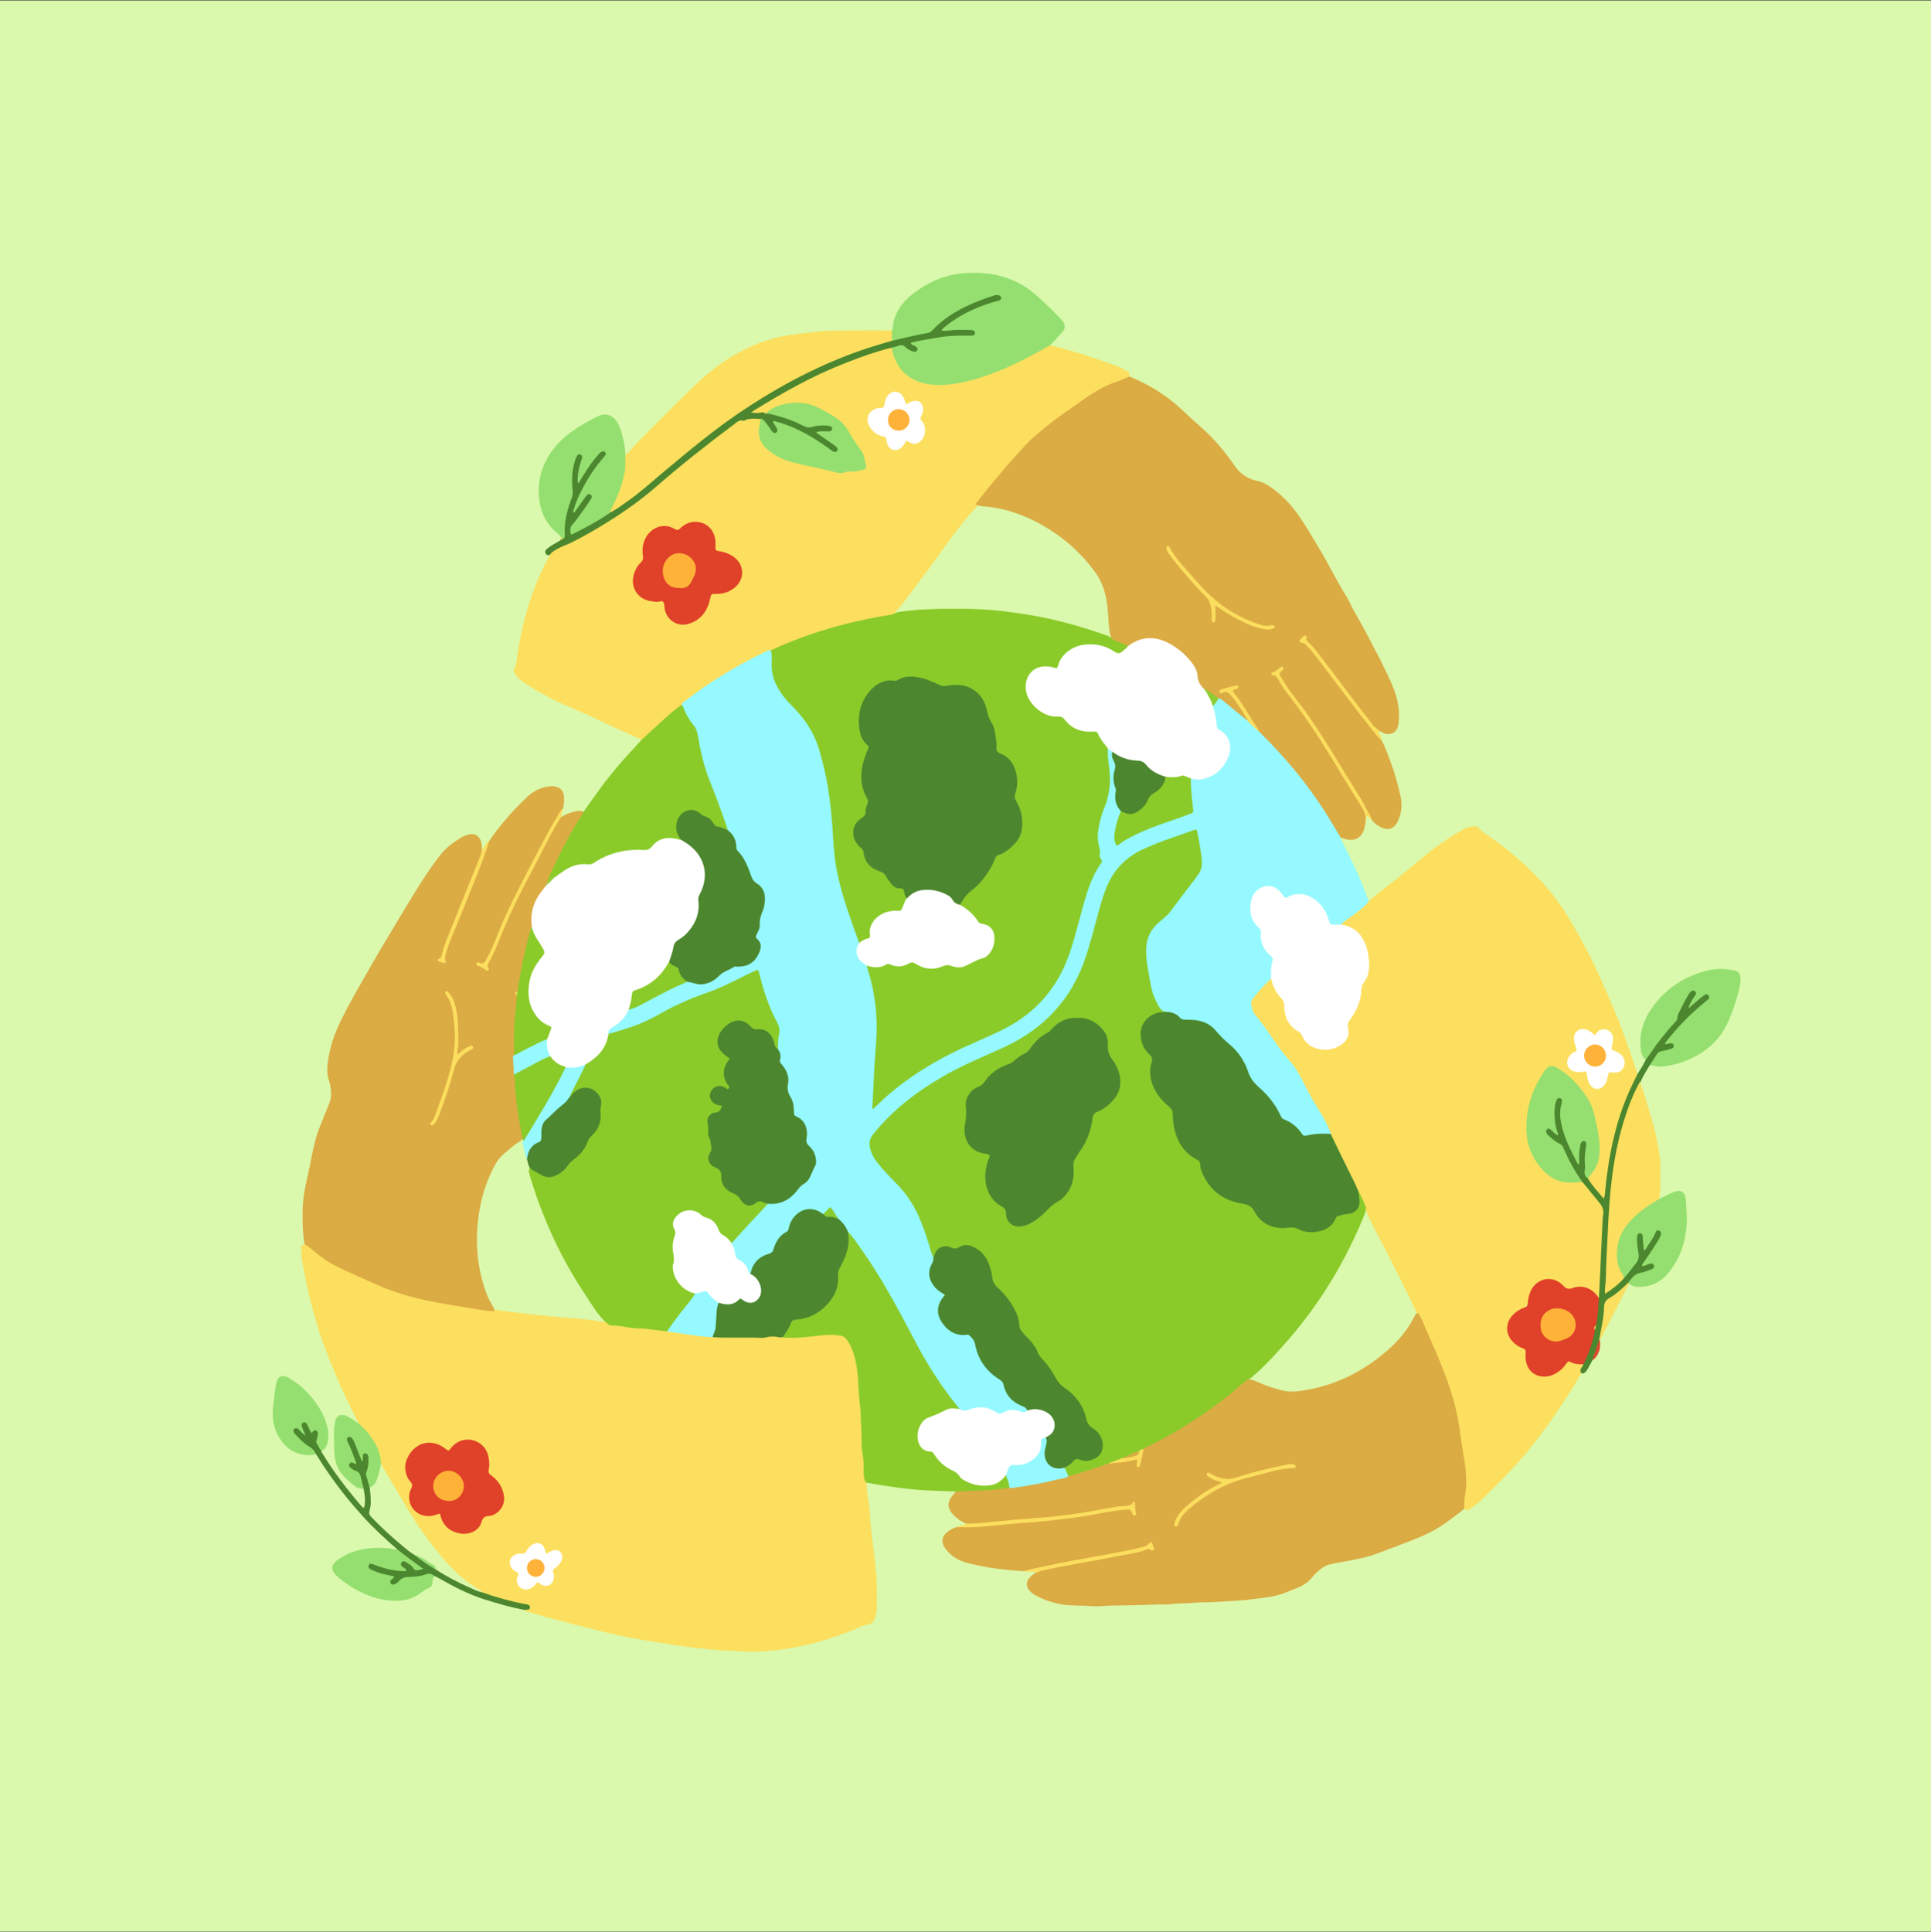 <svg width="2000" height="2001" viewBox="0 0 2000 2001" fill="none" xmlns="http://www.w3.org/2000/svg">
<rect x="0" y="0" width="2000" height="2001" fill="#333333" stroke="none"/>
<g clip-path="url(#clip0_731_28)">
<path d="M2000 0.5H0V2000.5H2000V0.5Z" fill="#DAF9AC"/>
<path d="M371.1 1474.1C370.9 1472.4 370 1471.1 369.2 1469.6C357.8 1447.3 347.5 1424.5 338.5 1401.1C330 1379.1 323.4 1356.4 318.4 1333.4C316.4 1324.4 314.8 1315.2 312.9 1306.2C312 1301.7 312.8 1297.1 311.7 1292.6C311.1 1290.2 313.6 1289.5 315.3 1288.6C318.1 1287.4 319.9 1289.4 321.8 1290.8C331.5 1298.5 341.1 1306.4 352.5 1311.4C369 1318.7 385.2 1326.7 402 1333.3C424.1 1341.9 447.3 1346.2 470.6 1350.2C483.1 1352.3 495.6 1354.3 508.2 1356.2C509.7 1356.4 511.1 1356.4 512.6 1356.4C530.6 1359.1 548.6 1360.8 566.7 1362.8C587.9 1365.2 609.4 1365.8 630.4 1369.8C641.4 1370.4 652.1 1373.4 663.3 1373.6C672.7 1373.8 682 1375.4 691.3 1377C704.9 1378.8 718.4 1381.5 732.2 1382.4C734.5 1382.5 736.6 1383.5 738.9 1383.6C754.8 1383.2 770.6 1383 786.4 1383.7C788.1 1383.7 789.6 1383.7 791.2 1383.4C797.6 1382 804 1382.1 810.5 1383.3C820.4 1383.7 830.3 1383.3 840.1 1382C848.3 1380.9 856.6 1380.3 864.9 1380.4C873.1 1380.6 878.6 1384.2 882.2 1391.6C887.5 1402.6 889.8 1414.3 890.7 1426.4C892 1444.2 893.9 1462 894.3 1479.8C894.6 1493.3 896.3 1506.7 896.5 1520.2C896.5 1525.4 898.3 1530.5 897.4 1535.7C897.8 1544.1 899.3 1552.5 900.2 1560.8C900.7 1565.2 901.2 1569.5 901.4 1573.9C902.1 1584.9 903.6 1595.8 905 1606.8C906 1615 906.9 1623.2 907.6 1631.5C908.5 1641.9 908.2 1652.3 908.3 1662.7C908.3 1666.9 907.7 1671.1 906.3 1675.2C905 1679.2 903.1 1681.9 898 1682.7C892.5 1683.5 887.4 1686.6 882.1 1688.7C859.5 1697.7 836.3 1704.4 812.2 1707.9C805.6 1708.9 799 1709.4 792.4 1709.9C786.2 1710.4 780.1 1711 773.9 1710.5C760.6 1709.6 747.3 1709.4 734.1 1708C722.6 1706.9 711.2 1705.6 699.8 1703.8C688.7 1702.1 677.7 1700.3 666.6 1698.5C639.6 1694.1 613.3 1687 586.8 1680.2C572.2 1676.4 557.5 1672.9 543.2 1667.9C543.7 1666.4 545.6 1666.3 546.3 1665C544.9 1663.2 543 1663.5 541.3 1663.2C528.5 1660.6 516.2 1656.7 503.7 1653C501.8 1652.4 500 1651.8 498.5 1650.5C497.4 1649.1 495.9 1647.9 494.4 1647.1C474.1 1635.8 459.6 1618.5 445.7 1600.6C429 1579 415.8 1555.3 402 1531.8C399 1526.8 395.8 1521.9 393.5 1516.4C391.6 1501.2 384 1489.1 373.4 1478.4C372.3 1477.3 371.1 1476.1 371.2 1474.2L371.1 1474.1Z" fill="#FCDF5E"/>
<path d="M1637.8 1422.2C1634.6 1427.5 1631.6 1432.9 1628.3 1438.1C1614.2 1460.5 1599.2 1482.2 1582.4 1502.8C1567.4 1521.2 1550.2 1537.6 1533.5 1554.3C1530 1557.7 1525.8 1560.2 1521.9 1563.1C1519.9 1564.7 1518.2 1563.3 1516.4 1562.7C1513.9 1560.3 1514.2 1557.2 1514.8 1554.4C1519.5 1530.5 1513.4 1507.2 1510.4 1483.8C1506.5 1452.3 1495.1 1423.1 1482.6 1394.3C1477.7 1383.1 1472.6 1372.1 1467.8 1360.9C1454.9 1332.3 1440.4 1304.5 1425.7 1276.7C1421.3 1268.4 1417.3 1259.8 1413.6 1251.1C1410.8 1245.6 1409.1 1239.6 1405.9 1234.3C1397.7 1216.6 1388.1 1199.6 1380.2 1181.8C1379.2 1179.6 1378.1 1177.4 1377.3 1175.1C1370.2 1158.1 1359.1 1143.2 1351 1126.7C1344.9 1114.2 1337.1 1103 1328.2 1092.2C1318.2 1080.1 1310.4 1066.1 1300.1 1054.2C1298.5 1052.4 1297.2 1050.2 1296.3 1047.9C1293.7 1041.5 1293.5 1035.5 1298.6 1029.8C1303 1024.8 1307.9 1020.2 1312.1 1015C1313.2 1013.6 1314.6 1012.4 1316.7 1012.9C1321.2 1021.3 1325.4 1029.8 1331.1 1037.4C1332.2 1038.9 1331.7 1041.2 1331.8 1043.1C1332.4 1052.8 1336.3 1060.7 1344.5 1066.1C1347.3 1068 1349.3 1070.4 1350.9 1073.3C1358.1 1087 1376.9 1088.3 1388.4 1080.1C1393.1 1076.7 1395.3 1071.8 1394.5 1066C1393.8 1060.8 1395.4 1056.6 1398.4 1052.4C1404.5 1043.9 1407.8 1034.3 1408.4 1023.8C1408.5 1021.1 1409.3 1018.7 1410.9 1016.5C1415.4 1010.4 1416.7 1003.5 1416.1 996.2C1415.2 986.2 1413.6 976.5 1406.6 968.6C1402.9 964.5 1398.7 961.3 1393.3 960C1391.7 959.6 1390.1 959.2 1388.9 958C1387.6 956.1 1388.9 954.8 1390.2 953.9C1399.1 947.1 1408.4 940.8 1416.6 933.2C1416.9 932.9 1417.5 932.9 1418 932.9C1430.8 921.7 1444.9 911.9 1458 901C1467.2 893.3 1476.3 885.4 1485.9 878.2C1495.3 871.2 1505.2 864.9 1515.3 859.1C1519 857 1523 855.6 1527.4 855.8C1529.1 855.8 1530.9 856.1 1531.8 857.5C1534.7 861.7 1539.2 863.8 1543.1 866.6C1563.3 880.7 1581.8 896.8 1598.4 915C1610.3 928 1620.2 942.5 1629 957.7C1636.7 971.3 1644.4 984.9 1651.1 999C1659.4 1016.5 1667 1034.3 1674.4 1052.1C1682.3 1071 1688.7 1090.5 1695.2 1109.9C1695.4 1110.5 1695.5 1111.2 1695.6 1111.8C1697 1114.4 1695.4 1116.5 1694.3 1118.7C1676 1154.8 1667.7 1193.6 1663.9 1233.5C1663.9 1233.8 1663.9 1234.2 1663.9 1234.5C1663.6 1236.9 1663.5 1239.9 1660.9 1240.7C1658.2 1241.5 1656.6 1239 1655 1237.1C1652 1233.6 1649.1 1230.2 1646.4 1226.5C1645 1224.7 1643.6 1222.9 1643.8 1220.4C1644.1 1218.9 1644.7 1217.6 1645.7 1216.5C1656.2 1204.6 1656.5 1190.6 1654.1 1176C1653.3 1171 1652.2 1166.1 1651.3 1161.2C1647.1 1138.2 1633.3 1122 1614.9 1109.1C1607.8 1104.1 1604.8 1104.7 1600.2 1111.9C1586.9 1132.5 1580.2 1154.8 1584.1 1179.5C1586.5 1194.4 1594 1206.6 1605.8 1215.9C1613.5 1221.9 1622.5 1223.6 1632 1222.8C1634.6 1222.6 1637.2 1222.2 1639.7 1223.1C1645.4 1227.4 1648.5 1233.9 1653.5 1238.7C1661.6 1246.6 1663.5 1255.9 1661.5 1266.8C1660.3 1273.5 1660.6 1280.4 1660.5 1287.2C1660.3 1298.6 1659.3 1309.9 1659.1 1321.2C1659 1328.6 1659 1336.1 1657.2 1343.4C1654.1 1345.8 1652.8 1342.6 1651.4 1341.1C1646.7 1336.1 1641.1 1333.8 1634.4 1334.2C1632.4 1334.3 1630.5 1334.7 1628.7 1335.4C1624.7 1336.9 1621.5 1336.2 1618.6 1333C1615.5 1329.5 1611.7 1327.1 1606.9 1326.5C1597.3 1325.3 1588.8 1329.8 1586.6 1339.3C1584.4 1348.7 1580.6 1354.9 1571.8 1360.2C1558.3 1368.4 1560.2 1385.5 1574.5 1392.7C1580 1395.5 1581.8 1398.9 1581.9 1404.8C1582.3 1420.6 1596.4 1428.2 1610.2 1420.5C1614 1418.4 1617 1415.5 1619.6 1412.1C1622.1 1408.9 1625.1 1407.6 1629 1409.4C1632.3 1410.9 1636.2 1409.9 1639.4 1411.8C1641.3 1415.6 1638.1 1418.5 1637.7 1421.9L1637.8 1422.2Z" fill="#FCDF5E"/>
<path d="M1418 933.1C1412.3 940.5 1404.5 945.4 1397.1 950.9C1394.3 953 1391.2 954.9 1388.8 957.5C1382.7 961.4 1376.8 959.7 1374.5 953.1C1372.1 946 1368.6 939.8 1362.9 934.9C1354.8 928 1345.9 925.6 1335.8 930C1332 931.7 1329.5 930.9 1327 927.7C1322.5 921.8 1317.1 917.7 1309.1 920.3C1301.9 922.7 1297.3 929.7 1296.9 938.5C1296.6 946.1 1298.5 953 1304 958.6C1306.5 961.2 1307.8 964 1307.7 967.7C1307.5 975 1310 981.5 1315.4 986.5C1319.2 990.1 1320.7 994.1 1319.2 999.2C1318.4 1002 1318.4 1005 1318.3 1007.9C1318.3 1009.8 1318.3 1011.9 1316.6 1013.2C1309.8 1020 1303.2 1026.8 1297.4 1034.5C1296.3 1036 1295.5 1037.7 1295.9 1039.5C1296.8 1043.4 1297.1 1047.6 1299.9 1050.8C1312.9 1066 1322.5 1083.7 1335.8 1098.7C1341.7 1105.4 1346 1112.8 1349.9 1120.7C1355.2 1131.5 1361.1 1141.9 1367.6 1152.1C1372.1 1159.1 1375.5 1166.6 1378.7 1174.2C1377.5 1175.9 1375.7 1175.9 1373.9 1175.9C1367.7 1175.7 1361.5 1175.9 1355.5 1177.3C1351.7 1178.1 1348.8 1177.1 1346.6 1173.9C1342.8 1168.4 1337.6 1164.5 1331.6 1161.8C1328.2 1160.3 1325.9 1157.7 1324.2 1154.4C1318.5 1143.3 1311 1133.5 1301.3 1125.6C1297.4 1122.5 1294.5 1118.6 1292.9 1113.9C1288.1 1099.8 1280.1 1088.1 1268.3 1079C1265.1 1076.5 1262.3 1073.5 1259.7 1070.4C1252.9 1061.9 1244 1058 1233.3 1058.1C1227.5 1058.1 1222.4 1057.4 1218.2 1053C1215.9 1050.6 1212.3 1050.4 1209.2 1049.8C1203.2 1049.4 1200.1 1045.5 1197.6 1040.7C1195.7 1037.1 1193.8 1033.5 1192.9 1029.5C1189.2 1014 1185.6 998.5 1186.1 982.3C1186.4 972.9 1189.1 964.3 1196.2 958.2C1212.9 943.9 1224 925.2 1237.6 908.5C1242.6 902.3 1244.5 895.6 1243 887.6C1241.7 880.2 1240.7 872.8 1239.3 865.5C1238.8 862.6 1237.5 861.8 1234.6 862.9C1219.1 868.4 1203.5 873.6 1188.4 880C1168.9 888.2 1155.3 902 1147.5 921.6C1141.7 936.2 1138.5 951.5 1134.2 966.5C1129.7 982.1 1125.7 997.9 1118.4 1012.6C1102.7 1043.9 1079.6 1067.7 1048.1 1083.3C1028 1093.3 1007 1101.3 987.1 1111.9C964.6 1123.9 943.6 1138 924.9 1155.5C917.8 1162.2 911.8 1169.9 905.4 1177.3C902.6 1180.6 902.1 1184.1 902.9 1188.2C905 1198.3 911.6 1205.5 918.2 1212.7C926.4 1221.7 935.4 1230 942.4 1240.1C952.4 1254.6 958.5 1270.9 963.6 1287.6C965.1 1292.6 966.5 1297.6 968.2 1302.5C968.8 1305 968.1 1307.3 967.1 1309.6C962.8 1319.6 964.5 1327.4 972.6 1334.6C973.1 1335 973.6 1335.4 974.1 1335.9C978.233 1339.3 978.967 1343.3 976.3 1347.9C973.4 1353 972.9 1358.3 974.9 1363.9C978.7 1374.1 987.6 1380.6 998.5 1381C1005.9 1381.3 1010.3 1384.9 1011.8 1392.1C1014.9 1407.2 1023 1418.9 1035.8 1427.4C1038.6 1429.3 1040.7 1431.6 1041.6 1434.9C1044.2 1444.5 1050.2 1451.1 1059.4 1454.9C1062.3 1456.1 1065.1 1457.6 1065.1 1461.4C1063.7 1464.5 1061 1465.1 1058.2 1464.3C1051.6 1462.3 1045.2 1462.2 1038.8 1465.4C1036.3 1466.7 1033.7 1466.1 1031.4 1464.6C1022.4 1459 1013.1 1458.5 1003.4 1462.4C1000.2 1463.7 997 1463.4 994.1 1461.4C978.6 1444 965.8 1424.6 954.4 1404.3C937.7 1374.6 922.7 1343.9 904.3 1315.1C895.8 1301.8 886.8 1288.9 877.2 1276.4C874.5 1271.7 871.4 1267.2 867.3 1263.5C866.6 1262.6 866.2 1261.5 865.4 1260.7C863.6 1258.6 862.6 1255.5 860.2 1254.5C857.2 1253.2 856.3 1257.3 854 1258.2C853.4 1258.4 852.8 1258.6 852.1 1258.6C848.9 1257.9 846.4 1255.5 843.1 1255C833.3 1253.3 823.9 1258.5 820.3 1268.4C818.5 1273.6 815.9 1277.5 811.4 1280.7C807 1283.8 804.9 1288.8 803.2 1293.7C802 1297.3 800.1 1299.5 796.4 1300.7C788.1 1303.3 782.4 1308.7 779.8 1317.1C779.4 1318.5 778.8 1319.9 777.4 1320.6C774.9 1320.8 774 1318.9 773.4 1317.1C771.7 1312.3 768.3 1308.9 764 1306.3C762.4 1305.4 760.8 1304.3 760.5 1302.4C759.5 1297.3 757.4 1292.5 756.3 1287.5C763.2 1278.9 770.5 1270.6 778.4 1262.9C784.1 1257.3 788.2 1250.3 795.2 1246C796.9 1245.4 798.7 1245.3 800.5 1245.3C810.4 1245.3 817.8 1240.4 823.8 1233.1C826.2 1230.2 828.7 1227.6 831.7 1225.2C838.7 1219.6 841.5 1211.5 843 1203.2C844 1197.9 841.1 1193.1 837.4 1189.2C834.4 1186 833.2 1182.7 833.8 1178.2C835 1170.1 832.1 1163.4 825.1 1159C822 1157.1 820.6 1154.6 820.4 1151.1C820 1144.9 818.7 1138.9 815 1133.6C813.5 1131.5 813.2 1129.2 813.8 1126.6C815.7 1118.7 814.1 1111.5 808.9 1105.1C806.8 1102.6 805.8 1099.8 806.4 1096.5C807.1 1093.1 805.2 1090.2 804.3 1087.1C803.6 1081.6 804.2 1076.1 805.1 1070.6C805.8 1066.7 805.1 1063.2 803.3 1059.8C795.4 1045.1 790 1029.5 785.8 1013.4C784.1 1006.9 783.4 1006.4 777.5 1009.7C754.2 1022.6 729 1031 704.7 1041.4C696.9 1044.7 689.6 1049 682.2 1053.1C667.2 1061.5 651.2 1067.3 634.6 1071.6C633 1072 631.4 1072.5 629.8 1071.6C627.5 1068.7 629 1065.9 631.2 1064.5C639.3 1059.4 645.4 1052.5 650.8 1044.8C659.6 1041.4 667.8 1037 676.2 1032.7C687.8 1026.6 699.2 1020 711.8 1016.2C714.3 1016 716.7 1016.4 719 1017.1C728.1 1020 735.6 1016.8 742.3 1011C745.1 1008.6 748 1006.3 751.3 1004.4C756.2 1001.7 761.2 1000.2 766.9 999.8C777.7 999.1 782.9 992 785.5 982.1C786.2 979.6 785 977.3 783.5 975.3C781.3 972.6 780.9 969.9 782.3 966.7C784.2 962.5 785.2 958.1 785.1 953.5C785.1 950.5 786.3 947.8 787.4 945.1C789.2 940.8 789.8 936.4 789.9 931.8C790 925.6 787.7 920.7 782.6 917.2C779 914.8 777 911.6 775.7 907.6C772.8 898.9 769 890.7 763.1 883.6C762.1 882.3 761 880.9 761 879.3C760.7 871.9 757.2 866 752.4 860.8C743.5 835.1 731.7 810.3 725.1 783.8C724.6 781.9 724.1 780 723.8 778.1C721.8 765.5 719.2 753.3 710.5 743.2C707.6 739.8 706 735.3 705 730.8C704.7 727 707.7 725.5 710.1 723.7C733.8 705.7 759 689.9 785.8 676.9C788 675.8 790.1 674.7 792.4 673.7C794.4 672.9 796.4 672.2 798.4 673.5C801.2 676.3 800.7 679.9 800.4 683.2C799.7 692.9 802.3 701.8 806.1 710.6C809.3 718 814.7 723.8 820.3 729.1C840.8 748.5 850.4 773.1 855.9 799.9C860.4 821.9 862.8 844.2 864.1 866.7C865.4 888.7 868.7 910.3 875.7 931.3C880.1 944.4 884.6 957.5 888.9 970.6C889.6 972.6 890.1 974.7 890.4 976.7C890.4 977.3 890.5 978 890.3 978.6C887 986.7 889.5 992.9 896.4 997.8C897.2 998.4 897.8 999.1 898.3 1000C904.5 1015.9 907.5 1032.5 908.8 1049.5C910.6 1072.9 907.4 1096.2 906.1 1119.5C905.6 1127.7 906.6 1136 905.2 1144.3C913.2 1137.5 920.8 1130.6 928.8 1124.4C953.3 1105.5 980.2 1090.7 1008.5 1078.3C1021.9 1072.4 1035.5 1066.9 1048.1 1059.3C1075.7 1042.5 1094.9 1018.8 1105.5 988.3C1112 969.7 1116.4 950.5 1121.8 931.5C1125.3 919.1 1129.8 907.1 1136.9 896.2C1138.3 894 1138.5 892 1138 889.3C1135 873.9 1133.3 858.4 1139.5 843.3C1141.1 839.4 1142 835.2 1143.6 831.3C1148.1 820.1 1148 808.4 1146.9 796.7C1146.4 792 1146.1 787.3 1145.6 782.6C1145.3 780.2 1145.2 777.7 1146.8 775.6C1150.3 774.5 1151.7 776.7 1152.9 779.3C1152.9 779.9 1152.7 779.2 1152.9 779.8C1156.6 789 1155.6 798.5 1155.4 808.2C1155.3 814.9 1157.1 821.9 1157.1 828.8C1157.1 833.1 1160.6 836.4 1161.7 840.5C1161.7 844.7 1159.7 848.3 1158.6 852.2C1157 858.2 1155.3 864.1 1156.2 870.4C1156.5 872.7 1157.3 874 1159.9 872.2C1174.6 862.3 1191 856.1 1207.6 850.3C1215 847.7 1222.4 845.5 1229.6 842.5C1232.8 841.2 1234.2 839.4 1233.5 835.9C1232.3 829.7 1232.4 823.3 1231.7 817C1231.3 813.5 1230.7 809.9 1232.7 806.5C1234.2 805.1 1236 805.3 1237.8 805.5C1254.5 806.6 1270.8 792.7 1272 776.1C1272.5 769.5 1270.2 763.4 1264.5 759.6C1260 756.5 1258 752.5 1257.8 747.3C1257.7 742 1255.2 737.2 1254.9 732C1256.3 728.6 1258.3 725.6 1261.3 723.2C1264.3 722.2 1266.2 724.2 1268.2 725.8C1276.5 732.3 1284.7 738.9 1292.5 746.1C1296.6 749.7 1300.5 753.5 1304.6 757.1C1330.4 781.8 1353.1 809.1 1372.6 839C1377.2 846.1 1381.7 853.3 1385.9 860.6C1387.2 862.9 1389 865.2 1388.5 868.3C1392.8 876.9 1397.2 885.4 1401.3 894.1C1407.5 907 1412.8 920.3 1417.8 933.7L1418 933.1Z" fill="#95F9FF"/>
<path d="M798.1 673.3C794.8 673.3 792.3 675.2 789.6 676.5C760.7 690.5 733.5 707.3 708.1 727C707.2 727.7 706.2 728.3 706.1 729.6C706.1 731.7 704.4 732.7 703.1 733.8C691.2 743.3 680.2 753.8 668.9 764C667.6 765.2 666.4 766.6 664.3 766.2C654.7 761.1 644.4 757.3 634.7 752.6C627.7 749.2 620.6 745.9 613.5 742.6C599.7 736.1 585.3 730.8 571.7 723.8C561.3 718.4 551.1 712.7 541.5 706C538 703.6 534.9 700.7 533.1 696.7C532.5 695.3 531.8 693.9 532.6 692.5C535.4 687.8 535.1 682.5 535.9 677.4C538.2 662 541.6 646.8 545.9 631.8C551.4 612.5 558.9 594 568.8 576.5C569.2 575.8 569.2 575 569.5 574.2C568.9 571.6 570.8 570.4 572.5 569.1C576.7 566 581.5 563.8 586.2 561.6C618.6 546.6 648.5 527.8 675.5 504.6C703.2 480.9 731.3 457.7 760.9 436.5C768.9 430.8 778.8 429.6 788.6 433C790 435.9 789 438.8 788.4 441.6C786.5 451.8 790.2 459.6 798.2 465.8C805.3 471.3 813.1 474.9 821.7 477.2C836.2 481 850.8 484 865.4 487.1C874.3 489 883.4 486.8 892.3 484.8C894.4 484.3 895.3 483 894.8 480.8C893.6 475.4 892.5 470.1 889 465.5C885.1 460.5 881.6 455.2 878.6 449.6C873.9 440.8 866.8 434.6 858.3 429.9C854.6 427.9 850.9 425.8 847.1 424C828.8 415.6 811.5 417.6 794.8 428.4C794.3 428.6 793.8 428.8 793.3 428.8C792.5 428.8 791.8 428.8 791 428.7C787.8 428.1 784.5 429.1 781.3 428.7C779.7 428.5 777.8 428.6 777.3 426.6C776.9 425 778.4 424 779.6 423.2C785 419.6 790.5 416.2 796.1 412.9C828.1 394 861.1 377.6 896.4 365.6C903.6 363.1 911 361 918.3 358.9C919.9 358.5 921.5 358.2 923.1 358.8C925.4 360 925.7 362.4 926.4 364.5C932 383.5 945.1 394.1 964.8 396C981.8 397.6 998.1 394.2 1014.2 389.4C1037.7 382.3 1059.3 370.9 1080.8 359.3C1082.7 358.3 1084.6 356.5 1087.1 357.7C1095.6 359.2 1103.8 361.7 1112 364.1C1126.6 368.4 1141 373.6 1155.4 378.5C1159.8 380 1163.5 382.6 1167.6 384.4C1170 385.4 1169.7 387.8 1169.9 389.9C1168.8 392.7 1166.1 393.4 1163.7 394.2C1131 405.4 1104.8 427.1 1078.6 448.4C1053.7 468.6 1034.9 494.7 1014.6 519.2C1013.6 520.4 1012.9 521.6 1013.1 523.2C991.5 545.6 975.1 572 956.4 596.6C946 610.3 936.1 624.4 924.6 637.2C921.7 639 918.4 638.9 915.2 639.4C877.8 645.7 841.6 656 806.9 671.2C804.1 672.4 801.4 674.3 798.1 673.2V673.3Z" fill="#FCDF5E"/>
<path d="M1012.6 523.1C1011.5 522.8 1009.5 523.1 1011.2 520.9C1014.9 516.2 1018.6 511.5 1022.4 506.8C1028.7 499.2 1035.1 491.6 1041.4 484C1043.5 481.5 1045.6 479 1047.8 476.7C1055.5 468.4 1062.8 459.6 1071.3 452.1C1083.5 441.4 1096.3 431.5 1109.8 422.5C1114.1 419.6 1118.3 416.5 1122.5 413.5C1133.3 405.9 1144.5 399.2 1157.2 395C1161.5 393.6 1165.6 391.6 1169.8 389.9C1189.8 398.1 1208 409.2 1223.9 424.1C1230.9 430.7 1238 437.1 1245.2 443.5C1258.2 455 1269 468.4 1278.9 482.5C1284.5 490.5 1291.8 495.8 1301.3 497.8C1310.4 499.7 1317.4 505 1324.3 510.8C1333.2 518.3 1340.6 527.1 1347 536.7C1354 547.1 1360.3 557.9 1366.7 568.6C1376.2 584.5 1384.3 601.2 1394 616.9C1396.7 621.3 1398.9 626.1 1401.3 630.7C1407.3 641.7 1413.7 652.4 1419.3 663.6C1422.6 670.3 1426.4 676.8 1429.7 683.5C1434.5 693.3 1439.5 703 1443.4 713.1C1447.9 724.8 1450.2 737.1 1448.4 749.9C1447.1 759.3 1439.5 762.3 1432 758.7C1430.8 758.2 1429.7 757.5 1428.5 756.9C1425 756.9 1423 754.4 1421 752C1407.7 735.7 1395.5 718.7 1382.6 702.1C1373 689.8 1364.4 676.7 1353.4 665.6C1352.5 664.7 1351.8 663.6 1351.4 662.3C1351.1 661.4 1350.7 660.8 1349.7 661.5C1348.9 662.2 1348.4 662.9 1349.5 663.9C1374.9 687.8 1392.3 718.2 1414.4 744.7C1420.1 751.5 1426.2 758.2 1430.6 766C1434.4 772.8 1437 780.2 1439.7 787.5C1444.3 799.5 1447.8 811.9 1450.5 824.4C1452 831.2 1452 837.9 1450 844.6C1449.3 846.9 1448.5 849.2 1447.3 851.4C1443.3 858.6 1438 860.3 1430.6 856.8C1426.7 855 1423.3 852.5 1420.8 849C1404.4 822.3 1388.4 795.3 1371.7 768.7C1360.6 751.1 1348.7 734 1335.8 717.6C1331.8 712.6 1328.8 707 1325.4 701.7C1323.6 698.9 1323.9 696.3 1326 693.7C1324.1 694.9 1322.2 695.8 1320.4 697.6C1323.9 699.5 1325.6 702.9 1327.4 706.1C1333.4 716.6 1341.4 725.7 1348.5 735.3C1363.8 756.2 1377 778.5 1390.6 800.4C1396.9 810.5 1403 820.7 1409.4 830.7C1413.3 836.9 1416.2 843.2 1414.2 850.8C1414.2 853.4 1413.6 855.9 1412.9 858.4C1410.3 867.6 1403.2 871.5 1393.8 869C1392.1 868.6 1390.4 868 1388.7 867.5C1384.2 860 1379.7 852.5 1375.1 845C1360.9 822.2 1344.7 801 1326.6 781.1C1319.2 772.9 1311.5 765 1303.7 757.2C1293.7 745.4 1287 731.3 1277.5 719.2C1274.7 715.6 1275 714.8 1279.3 711.5C1274.7 712.5 1270.7 713.5 1266.6 715.1C1271 713.9 1273.8 716.3 1276.3 719.1C1282.8 726.3 1287.4 734.6 1292.3 742.8C1292.9 743.8 1294.4 745.4 1292 746.3C1284.3 740 1276.6 733.6 1268.8 727.3C1266.7 725.6 1264.8 723.4 1261.9 723C1257.7 723 1255.2 719.6 1252.1 717.5C1250 716.1 1248 714.6 1245.7 713.4C1242.5 711 1239.7 708.2 1239.2 704C1237.3 687 1225.7 677.2 1212.6 668.8C1202.2 662.1 1190.9 659.7 1178.7 664.1C1174.8 665.5 1172 668.8 1168 669.6C1162.2 667.8 1156.4 666.3 1151.5 662.3C1148.1 653 1148.3 643.1 1147.5 633.5C1146.4 618.8 1143.3 605 1134.5 592.8C1119.8 572.6 1101.6 556.5 1080 544.1C1060.4 532.8 1039.5 525.8 1016.9 524.2C1015.3 524.1 1013.6 524.1 1012.5 522.6L1012.6 523.1Z" fill="#DBAB44"/>
<path d="M1468.7 1359.8C1472.5 1364.8 1474.3 1370.8 1476.8 1376.4C1483.9 1392.2 1490.9 1408.1 1497 1424.4C1503.9 1442.7 1509.3 1461.3 1511.8 1480.7C1513.3 1492.4 1515.5 1504 1517.2 1515.7C1518.8 1527 1519.4 1538.3 1517.2 1549.6C1516.4 1554 1516.8 1558.3 1516.5 1562.7C1510.4 1567.3 1504.4 1572 1498.2 1576.5C1487.6 1584.3 1475.9 1589.9 1463.8 1594.6C1452.2 1599.2 1440.4 1603.5 1428.7 1608C1416.2 1612.9 1403.1 1615.3 1390 1617.6C1386 1618.3 1382 1619 1378 1619.9C1372.4 1621.2 1368 1624.5 1363.9 1628.3C1360.5 1631.4 1358.1 1635.3 1354.5 1638.2C1347.9 1643.5 1339.8 1645.8 1332.2 1649C1322 1653.3 1311.2 1654.4 1300.4 1655.8C1286.9 1657.6 1273.3 1658.2 1259.6 1659C1251.6 1659.5 1243.7 1659.2 1235.8 1659.9C1228 1660.6 1220.2 1660.3 1212.5 1661.3C1207.9 1661.9 1203.1 1661.4 1198.4 1661.6C1182.5 1662.3 1166.6 1662.6 1150.6 1662.8C1144 1662.8 1137.3 1664 1130.7 1663.3C1120.5 1662.4 1110.2 1663.3 1100.1 1661.6C1090.9 1660 1082.1 1657.2 1073.8 1652.9C1071.5 1651.7 1069.3 1650.2 1067.4 1648.4C1062.3 1643.4 1062.2 1637.6 1067.4 1632.7C1069.2 1631 1071.3 1629.7 1073.2 1628.3C1074.5 1625.6 1077.1 1625.1 1079.6 1624.5C1103.2 1619.1 1127.1 1615.6 1150.8 1610.8C1162.7 1608.4 1174.9 1607.2 1186.4 1603C1188.2 1602.3 1190.3 1603.2 1191.9 1601.9C1191.9 1600.6 1191.1 1600.4 1190.3 1600.8C1178 1607 1164.4 1607.8 1151.2 1610.5C1125.6 1615.7 1099.8 1619.6 1074.3 1625.4C1069.8 1626.4 1065 1626.3 1060.4 1627.2C1044.4 1626.2 1028.4 1624.5 1012.7 1621.1C1006.4 1619.7 1000 1618.5 994 1615.8C987.5 1612.8 982.2 1608.4 978.3 1602.4C974.6 1596.6 975.7 1590.7 981.2 1586.5C984.2 1584.2 987.5 1582.4 991.1 1581.4C1000.8 1579.1 1010.8 1579.8 1020.6 1578.7C1034 1577.2 1047.4 1576.3 1060.8 1575.1C1072.1 1574.1 1083.4 1573.2 1094.7 1572C1112.9 1570.1 1131 1567.2 1148.9 1563.6C1155 1562.4 1161.1 1562.2 1167.2 1561.4C1169.7 1561.1 1171.9 1562 1173.6 1564.3C1173.9 1560.9 1173.5 1560.1 1170 1560.5C1150 1562.8 1130.4 1567.3 1110.5 1570C1093 1572.4 1075.4 1574 1057.8 1575.4C1041 1576.7 1024.3 1578.9 1007.4 1579.6C1005 1579.6 1002.5 1580 1000.6 1577.9C995.5 1575.7 991 1572.5 987.2 1568.6C981.3 1562.5 980.9 1555.8 986.2 1549.1C987.4 1547.6 988.7 1546.2 990 1544.7C991.2 1542.8 993.2 1542.6 995.2 1542.6C1011.8 1542.5 1028.2 1540.5 1044.7 1539.2C1065.4 1537.3 1085.6 1532.8 1105.6 1527.7C1119.7 1523.2 1133.7 1518.5 1147.8 1514.2C1156.4 1514 1164.8 1512.6 1173.2 1510.9C1178.1 1509.9 1178.7 1510.3 1179.6 1514.8C1181.2 1510.2 1181.2 1505 1183.2 1500.4C1184.3 1498.2 1186.4 1497.3 1188.5 1496.3C1223.9 1478.9 1256.5 1457.4 1286.1 1431.4C1287.8 1429.9 1289.7 1428.5 1292 1428.2C1297.3 1428.5 1302 1431 1306.7 1433C1313.6 1436 1320.8 1438 1328 1439.9C1337.6 1442.5 1347.1 1440.6 1356.5 1438.8C1386.6 1433 1412.8 1419.3 1436 1399.4C1447.8 1389.2 1457.8 1377.6 1464.8 1363.6C1465.6 1362 1466.4 1360.4 1468.5 1360L1468.7 1359.8Z" fill="#DBAB44"/>
<path d="M511.8 1357.9C503.3 1357.8 495 1356 486.7 1354.7C472.6 1352.4 458.5 1350.1 444.5 1347.3C425.8 1343.5 407.6 1338.2 390.2 1330.4C376.1 1324.1 361.9 1318 348.1 1311.2C339.4 1307 331.8 1301.2 324.4 1295.1C321.5 1292.7 318.9 1290 315.4 1288.6C313.4 1275.5 313 1262.4 313.6 1249.2C314.1 1239.1 316.1 1229.2 318.3 1219.4C321.3 1206.3 323.4 1192.9 326.9 1179.9C329.4 1170.6 333.4 1161.9 336.9 1152.9C338.4 1149.1 340 1145.4 341.4 1141.6C343.5 1136.1 343.1 1130.4 342.2 1124.8C341.9 1123 341.5 1121.3 340.9 1119.6C338.1 1111.8 338.8 1104 340.1 1096C342.3 1082.5 346.8 1069.9 352.7 1057.7C359 1044.8 365.9 1032.3 373 1019.9C381.6 1005 390 989.9 398.9 975.2C408.8 958.8 418.5 942.2 428.6 925.9C437.2 911.9 446.1 898.1 456.2 885.2C462.4 877.3 470.5 871.5 479.2 866.6C481.3 865.4 483.7 864.7 486.1 864.1C491.6 862.8 496 865.3 498 870.7C499.2 873.8 499 877.1 499.1 880.3C501.5 883.6 499.2 886.6 498.2 889.5C490.4 910.3 481.7 930.9 473.3 951.5C467.6 965.6 461.6 979.7 457.4 994.4C459.1 995 459.2 993.7 459.3 992.6C460.1 985.4 462.6 978.8 465.3 972.1C476.9 942.6 489.9 913.7 500.6 883.8C502.2 879.2 504.2 874.8 506.9 870.7C511.8 863.3 517.4 856.3 523.1 849.4C530.1 841 537.7 833.3 545.5 825.8C551.8 819.8 559 815.8 567.7 814.5C570 814.2 572.2 814 574.5 814.4C580.3 815.4 583.7 819 584.1 825C584.4 829.2 584.4 833.4 583 837.5C576.7 850.2 569.4 862.2 562.9 874.8C550 900 536.1 924.7 524.5 950.5C520.2 960 516 969.5 512.4 979.3C510.3 984.8 507.6 990 504.7 995.1C503.1 997.9 501.3 1000.1 497.4 999.1C499.4 1000.4 501 1001.7 503.6 1002.2C503.6 997.7 505.8 994.1 507.7 990.4C514.3 977.5 519 963.8 525 950.6C535 928.5 546.3 907.1 557.8 885.8C564 874.2 569.2 862 576.4 851C577.6 849.1 578.5 846.8 581 846.3C585.5 843.4 590.4 841.6 595.6 840.3C598.7 839.5 601.6 839.5 604.5 840.7C606.2 843.5 603.9 845.3 602.7 847.2C589 868.8 577.9 891.7 567.6 915C567 916.1 566.8 917.3 566.4 918.5C562.6 924.3 558 929.5 555.4 936.1C553.1 942.1 552.2 948.3 552.5 954.6C552.5 956.7 552.5 958.8 551.9 960.9C546.4 980.1 541.9 999.5 539 1019.3C538.6 1021.7 538.4 1024.1 537.3 1026.4C534.8 1028.2 535.9 1030.4 536.7 1032.6C537 1041 535.5 1049.3 534.9 1057.7C534.2 1066.4 534.4 1075.1 534.2 1083.9C534.2 1087 534.2 1090 533.6 1093.1C532.7 1099.7 534.8 1106.2 533.9 1112.8C535.8 1121.9 535.5 1131.2 536.7 1140.4C538.1 1151 539.6 1161.6 541.5 1172.2C541.9 1174.1 542.2 1176 541.8 1178C541.1 1180.2 539.4 1181.4 537.6 1182.5C532 1185.9 527.3 1190.4 522.3 1194.5C517.6 1198.4 514.2 1203.3 511.4 1208.7C501.4 1228 496.2 1248.5 494.5 1270.2C492.6 1294.3 495.6 1317.5 504 1340C505.6 1344.3 507.8 1348.3 510.1 1352.2C511.1 1354 512.6 1355.7 511.7 1358.1L511.8 1357.9Z" fill="#DBAB44"/>
<path d="M1045.6 1540.6C1041.7 1542 1037.6 1541.5 1033.6 1542.2C1028.9 1543.1 1024 1543.2 1019.2 1543.4C1009.5 1543.9 999.9 1544.2 990.2 1544.6C981.4 1544.2 972.7 1544.1 963.9 1543.7C944.7 1542.8 925.8 1540.4 906.9 1537.1C903.7 1536.6 900.6 1535.6 897.3 1535.6C894.6 1532.4 894.5 1528.3 894.6 1524.7C894.7 1516.5 894.2 1508.5 892.6 1500.5C892.4 1499.7 892.4 1498.9 892.4 1498.1C892.9 1485.9 891.4 1473.8 891.4 1461.6C891.4 1459.8 890.9 1458.1 890.7 1456.3C889.9 1447.3 889.1 1438.2 888.7 1429.2C888.2 1420.4 887.1 1411.7 884.6 1403.3C883 1398 880.7 1392.6 877.5 1388C875.8 1385.5 873.6 1383.6 870.1 1383.1C863.1 1382.1 856.2 1382.2 849.2 1383.1C836.3 1384.6 823.4 1386.2 810.4 1385.2C809.8 1383.2 811.1 1381.8 811.8 1380.2C815.9 1370.3 822.5 1364.8 833.9 1362.9C847.6 1360.6 856.9 1350.7 863.2 1338.4C865.7 1333.5 866.6 1328.2 866.3 1322.8C866 1318.1 867.3 1314 869.6 1309.8C874.7 1300.4 878.1 1290.4 876.9 1279.5C876.7 1277.9 876.5 1276.2 878 1275C884.3 1282.3 889.7 1290.2 895.1 1298.1C909.3 1318.6 921.7 1340.2 933.5 1362.1C939.5 1373.3 945.5 1384.5 951.4 1395.7C962.9 1417.1 976.3 1437.3 991.5 1456.2C992.4 1457.3 993.2 1458.6 994.1 1459.7C993.4 1460.8 992.2 1460.9 991.1 1460.9C990 1460.9 988.8 1460.7 987.7 1460.7C983.7 1460.7 961 1469.8 958.4 1472.8C953.8 1478 951.4 1484.1 952.6 1491.2C953.6 1496.6 956.5 1500.5 962.2 1501.6C965.8 1502.3 968.3 1504.3 970.4 1507.3C974.8 1513.7 980.8 1518.5 987.8 1521.9C990.3 1523.1 992.4 1524.8 994.3 1526.9C1005.3 1539.3 1025.8 1540.6 1038.2 1529.7C1039.4 1528.6 1040.5 1527.3 1042.4 1527.9C1046.4 1532 1047.5 1536.9 1045.6 1540.9V1540.6Z" fill="#8ACB2A"/>
<path d="M1087.1 357.8C1074.5 365 1061.8 371.9 1048.7 378C1032.9 385.4 1016.6 391.5 999.6 395.4C991 397.4 982.3 398.6 973.6 398.7C964.4 398.7 955.1 397.5 946.6 393.2C935.3 387.5 928.5 378.2 924.9 366.3C924.3 364.1 924.3 361.8 923.1 359.8C926.1 355.7 933.3 354.6 938.1 357.6C940.7 359.2 943.1 361.3 946.3 361.6C947 359.8 945.5 359.5 944.8 358.8C943.7 357.7 941.8 357 942.4 355C942.9 353.2 944.6 352.7 946.2 352.3C957.2 349.5 968.5 347.8 979.8 346.5C987.4 345.6 995 345.4 1002.7 345.5C1003.9 345.5 1005.3 345.8 1006.5 344.4C1005.1 342.9 1003.2 343.3 1001.6 343.3C995.3 343.3 988.9 342.9 982.6 344C982 344.1 981.3 344.2 980.7 344.1C978.5 344 975.6 344.5 974.7 342C973.9 339.7 976.2 338.2 977.8 336.9C986.5 329.8 996.1 323.9 1006.5 319.4C1015.4 315.5 1024.4 311.9 1034.3 308.8C1032 306.9 1030.3 307.8 1028.8 308.3C1006.3 315.6 985 325 968.1 342.3C965.5 345 962.3 346.5 958.7 347.2C949 349.1 939.3 351.2 929.6 353.6C927.3 354.2 924.8 355.1 922.9 352.5C921.6 348.9 921.3 345.5 923.9 342.3C925.1 339.4 924.8 336.2 925.5 333.2C928.5 321.3 935.5 312.1 944.9 304.7C959.8 293.1 976.6 285.1 995.4 283.2C1020.1 280.7 1043.7 284.5 1064.8 299C1070.4 302.9 1075.4 307.6 1080.4 312.2C1086.9 318.1 1093 324.4 1099.1 330.7C1104 335.7 1104.1 340.4 1099.1 345.2C1094.9 349.3 1091.7 354.3 1087 357.9L1087.1 357.8Z" fill="#95DF70"/>
<path d="M566.4 914.5C568.4 908.1 571.3 902.2 574.2 896.2C582.9 877.8 592.3 859.7 603.6 842.6C604 841.9 604.3 841.1 604.6 840.4C610.8 831.7 616.9 822.9 623.3 814.3C635.1 798.3 648.2 783.5 661.8 769.2C662.7 768.3 663.5 767.2 664.3 766.3C672.8 758.5 681.2 750.7 689.8 743C695 738.3 700.3 733.8 706.1 729.8C707.2 730.7 707.4 732 707.9 733.2C710.5 739.6 713.8 745.6 718.2 750.8C720.9 753.9 722 757.4 722.7 761.3C725.5 777.8 729.1 794.1 735.5 809.7C741.5 824.6 747 839.7 752.3 854.9C752.9 856.6 753.3 858.3 753.9 860C747.9 860.4 742.1 859.1 738.3 854.4C733.4 848.3 726.6 845.1 720.1 841.9C711 837.5 700.9 847.2 702.3 858.3C702.6 860.7 703.5 863 704.4 865.3C705.1 866.9 706.4 868.4 704.9 870.2C702.7 871.5 700.4 870.6 698.2 870.2C689.8 868.6 682.6 870.8 677.1 877.3C674 881 670.4 882.6 665.6 882.4C654.1 881.8 642.9 882.8 632 887.1C627 889.1 622.2 891.5 617.6 894.2C615 895.7 612.4 897.1 609.4 896.9C597.4 896 587.6 900.9 578.4 908C577.5 908.7 576.6 909.3 575.5 909.9C573.6 910.6 571.9 911.7 570.4 913.2C569.3 914.3 568.2 915.6 566.4 914.8V914.5Z" fill="#8ACB2A"/>
<path d="M923.8 342.2C923.8 345.8 923.8 349.4 923.8 352.9C922.4 355.9 919.4 356 916.9 356.8C888.4 365 860.7 375.6 834.3 389.1C796.8 408.2 761.6 430.9 728.7 457.3C705 476.3 682 496.3 658.2 515.3C651.6 520.6 644.6 525.3 637.4 529.8C635.6 530.9 633.6 532.8 631.4 530.4C630.6 527.8 632 525.6 633.1 523.5C636.9 515.9 640.2 508.1 642.5 500C644.5 493 646 485.8 645.7 478.4C645.6 475.9 645.1 473.1 647.8 471.4C652.4 467.5 655.8 462.5 660.1 458.2C678.6 439.9 696.7 421.2 715.4 403.1C727.5 391.4 740.3 380.2 754.7 371.2C774 359.1 794.7 350.5 817.5 347.1C828.4 345.4 839.3 344.2 850.3 343.1C862.2 342 874 342.4 885.8 342.2C898.5 342 911.2 342.2 923.8 342.2Z" fill="#FCDF5E"/>
<path d="M647.8 471.2C647.2 477 648 482.8 647 488.6C644.8 501.5 640.1 513.4 634.2 525C633.3 526.9 631.9 528.5 631.8 530.8C631.8 531.1 631.8 531.3 631.8 531.6C631.8 532.1 631.6 532.6 631.3 533C623.1 539.7 613.4 544.1 604.2 549.3C601.2 551 598.2 552.6 595 553.8C590.9 555.4 589.4 554.3 589 549.9C588.8 546.4 590 543.6 592.3 541C597.8 534.5 602.5 527.5 607.4 520.6C608.6 518.9 609.9 517.2 610.2 514.6C607.9 514.8 607.1 516.5 606.1 517.8C603.6 521.2 601.4 524.8 598.7 528.1C597.4 529.7 596.2 532.9 593.6 531.3C591.3 530 592.5 527.1 593.2 525C595.6 518.1 598.4 511.3 601.9 504.9C607.7 494.2 614.3 483.9 622.1 474.4C623.1 473.2 624.2 472 624.5 469.7C621.1 471.3 619.2 473.8 617.4 476.1C612 483 607.1 490.3 602.6 497.9C601.7 499.4 600.9 501.7 598.9 501.2C596.6 500.7 596.9 498.1 596.8 496.3C596.4 490.4 597.9 484.7 599.4 479C599.9 477.2 601 475.4 600 473.1C598 474.3 597.7 476.3 597.1 478C593.7 487.4 594.1 497.2 594.7 507C594.9 510.3 594.7 513.4 593.6 516.5C589.4 528 586.1 539.7 586.6 552.2C586.6 554.6 586.6 557.2 583.6 558.3C582 558.3 581.5 557.2 581.1 556C580.3 555.2 579.6 554.3 578.7 553.6C567.6 544.8 560.9 533.2 558.8 519.4C556.1 502 559.7 485.5 569.3 470.5C575.4 460.9 583.4 453.2 592.7 446.6C600.3 441.2 608.3 436.6 616.6 432.4C621.6 429.8 626.6 427.9 632.4 430.7C636 432.5 638.2 435.3 640 438.6C643.4 445 645 452 646.4 459C647.2 463 647.4 467.1 647.7 471.1L647.8 471.2Z" fill="#95DF70"/>
<path d="M1704.1 1097.2C1700.1 1093.7 1699.6 1088.8 1699.2 1083.9C1697.8 1067.6 1703.5 1053.5 1713.1 1040.9C1727.5 1022.1 1746.4 1010.3 1769.4 1004.9C1778.4 1002.8 1787.5 1003.1 1796.4 1005.1C1800.9 1006.1 1802.3 1007.9 1802.6 1012.5C1803 1017.3 1802 1021.8 1800.8 1026.4C1797.7 1038.4 1793.9 1050.1 1788.4 1061.2C1780 1078.3 1766.6 1089.5 1749.5 1097.1C1740.3 1101.2 1730.8 1103.6 1720.9 1104.6C1717.8 1104.9 1714.8 1104 1711.8 1103.5C1710.5 1103.3 1709.3 1102.9 1708 1103.1C1708 1097.5 1715 1088.2 1720.3 1086.7C1723.3 1085.9 1726.4 1085.5 1729.2 1084.2C1729.6 1084 1730 1083.6 1730.3 1082.8C1729.1 1081.3 1727.4 1082.3 1726 1082.3C1722.9 1082.3 1722.4 1080.7 1723.6 1078.2C1724.2 1077 1725.1 1076.1 1725.9 1075C1736.9 1061 1749.3 1048.4 1763 1037.1C1764.6 1035.8 1766.8 1034.7 1767.5 1031.6C1762 1033.1 1759.1 1037.3 1755.3 1040.1C1753.9 1041.2 1752.8 1042.6 1751.3 1043.7C1750.4 1044.3 1749.3 1045.2 1748.2 1044.5C1746.8 1043.6 1747.3 1042.2 1747.7 1041C1748.7 1038.2 1750.2 1035.7 1751.7 1033.2C1752.6 1031.7 1754 1030.4 1753.7 1028.2C1751.5 1027.9 1750.5 1029.6 1749.8 1031C1745.7 1038.6 1740.9 1045.8 1738.5 1054.1C1737.8 1056.5 1736.7 1058.6 1735 1060.4C1725.3 1070.6 1717 1081.8 1709 1093.3C1707.8 1095 1707.1 1097.6 1704.1 1097.3V1097.2Z" fill="#95DF70"/>
<path d="M1698.4 1120.6C1702.5 1130.7 1705.3 1141.2 1708.5 1151.5C1712 1162.8 1715.2 1174.2 1717.1 1185.9C1718.5 1193.9 1719.7 1201.8 1719.7 1210C1719.7 1220.5 1720 1231.1 1718.6 1241.5C1718.3 1244.2 1715.9 1245 1714 1246.2C1705 1251.6 1697.2 1258.3 1689.7 1265.6C1675.3 1279.8 1672.3 1304.9 1681.3 1318.2C1682.6 1320.1 1683.2 1322.4 1682.4 1324.7C1678.6 1331.3 1672.5 1335.4 1666.2 1339.2C1662.8 1341.3 1660.7 1339.9 1660.2 1335.9C1659.7 1332.8 1660.9 1329.8 1660.9 1326.7C1661.2 1303 1662.6 1279.3 1664 1255.7C1666 1223.2 1670.5 1191 1680 1159.8C1683.5 1148.3 1688 1137.1 1693.2 1126.2C1694.3 1123.9 1695.2 1121.3 1698.3 1120.7L1698.4 1120.6Z" fill="#FCDF5E"/>
<path d="M583 557.9C585 557.3 585.1 555.7 585 554C584 540.4 587.6 527.6 592.4 515.1C593.3 512.9 593.3 510.9 593.1 508.5C591.9 497.1 592.3 485.8 596.3 474.9C596.7 473.8 597.2 472.8 597.8 471.8C598.6 470.6 599.7 470 601.1 470.7C602.4 471.3 603.2 472.3 602.9 473.8C602.7 475.1 602.2 476.3 601.8 477.5C599.7 484.2 598.1 491 598.4 498.1C598.4 498.8 598.1 499.7 599.2 500.5C600.8 497.9 602.3 495.3 603.9 492.7C608.8 484.8 613.9 477.1 620.2 470.3C621.2 469.2 622.1 468.1 623.6 467.6C624.7 467.2 625.9 467.3 626.7 468.3C627.5 469.3 627.7 470.3 627 471.4C626.6 471.9 626.2 472.4 625.8 472.9C616.6 483.3 609.1 494.9 602.7 507.2C599.1 514.1 596 521.3 593.9 528.8C593.7 529.4 593.8 530 593.7 530.7C595.4 531 595.6 529.6 596.2 528.8C599 525 601.6 521.1 604.4 517.3C605.1 516.2 605.9 515.2 606.7 514.1C607.9 512.5 609.2 510.8 611.5 512.2C613.8 513.6 612.8 515.6 611.7 517.3C610.1 519.9 608.4 522.5 606.6 525C602 531.3 597.7 537.8 592.5 543.7C589.8 546.7 590.9 550 591.1 553.4C591.8 553.4 592.3 553.4 592.7 553.3C605.8 546.8 618.7 540 630.8 531.7C631.2 531.4 631.5 531.2 631.8 530.8C638.2 527.8 643.7 523.5 649.4 519.5C662.3 510.6 673.8 500 685.8 490C714 466.4 742.2 442.7 773 422.6C815 395 859.6 372.3 907.9 357.6C913.2 356 918.5 354.4 923.8 352.9C936.1 350.1 948.4 347 960.9 344.8C962.5 344.5 963.9 343.9 965.1 342.6C979.1 327.7 996.5 318.1 1015.4 311C1020.1 309.2 1024.8 307.5 1029.6 306C1031.2 305.5 1032.8 305.2 1034.4 305.7C1035.9 306.2 1037 307.2 1036.9 308.9C1036.9 310.4 1035.7 311 1034.3 311.3C1014 316.7 995.1 325 978.7 338.4C977.7 339.2 976.7 340.1 975.8 341C975.6 341.2 975.6 341.6 975.3 342.3C977.9 342.8 980.4 342.6 982.9 342.3C990.3 341.2 997.8 341.8 1005.3 341.7C1006.2 341.7 1007.2 341.9 1008.1 342.3C1009.3 342.7 1009.9 343.7 1009.8 345C1009.7 346.3 1009 347.2 1007.7 347.4C1006.4 347.6 1005.1 347.6 1003.8 347.6C993.2 347.4 982.7 347.6 972.3 349.4C963 351 953.6 352.4 944.4 354.6C944 354.7 943.7 355.1 943.3 355.5C944.4 357.2 946.3 357.5 947.8 358.4C949.4 359.4 951 360.6 950 362.7C949 364.8 947 364.5 945.3 363.9C942.4 362.9 939.6 361.4 937.4 359.2C935.7 357.5 934 357 931.7 357.8C928.9 358.7 926.1 359.3 923.3 360.1C907 364.1 891.3 369.8 875.7 375.9C842.2 388.9 811.1 406.4 780.6 425.3C779.9 425.7 779.3 426.3 778 427.2C781.9 427.6 785.1 428.1 788.3 427.2C789.9 426.7 791.1 427.2 792.4 427.9C792.5 428.1 792.7 428.3 793 428.3C793.4 428.3 793.7 428.3 794.1 428.4C796.3 427.3 798.5 427.7 800.8 428.2C811.5 430.6 821.7 434.3 831.5 439.1C835.4 441 839 441.7 843.2 440.5C848 439.1 852.9 439.4 857.7 439.8C860.7 440.1 863.3 441.3 863.2 444.8C863.2 448.2 860.2 448.7 857.6 448.9C855 449.1 852.4 448.9 849.6 449.2C854.3 452.5 859 455.3 863.4 458.7C864.6 459.6 865.8 460.4 866.7 461.6C868.3 463.5 869.9 465.6 868 468.1C866 470.7 863.3 470.1 861 468.6C854.8 464.7 849 460.2 842.8 456.4C830.9 449 818.4 442.9 804.7 439.4C804.5 441 805.6 441.9 806 443.1C807 445.6 807.1 448 804.5 449.5C801.9 451.1 799.7 449.9 798.1 447.8C794.7 443.3 790.9 439 788.2 434C782.2 433.7 776.2 432.7 770.5 435.7C770.4 435.7 770.2 435.9 770 435.8C765.5 434.3 762.8 437.6 759.8 439.8C732 460.5 704.9 482 678.8 504.7C661.1 520.1 641.8 533.2 621.7 545.3C612 551.2 602.1 556.8 591.9 561.8C587.2 564.1 582 565.7 577.4 568.4C574.5 570.1 571.3 571.6 569.5 574.7C567.6 575.3 565.9 575 565 573C564.1 571 565.1 569.5 566.6 568.3C569.3 566 572.4 564.1 575.6 562.4C577.2 561.5 578.7 560.6 580.2 559.7C581 558.8 581.8 558 583.2 558.4L583 557.9Z" fill="#4C872F"/>
<path d="M1698.4 1120.6C1691.4 1133.1 1686.3 1146.5 1682.1 1160.2C1675.4 1181.8 1671.2 1204 1668.8 1226.5C1667.4 1239.1 1666.5 1251.7 1665.8 1264.3C1665 1278.1 1664.6 1291.9 1663.8 1305.6C1663.3 1314.8 1663.7 1324.1 1662.4 1333.3C1662.1 1335.1 1662.4 1337.1 1662.4 1340C1670.2 1334.8 1676.7 1329.9 1682.1 1323.6C1682.9 1320.6 1684.6 1318.1 1686.6 1315.6C1693.07 1307.53 1695.6 1298.3 1694.2 1287.9C1693.9 1285.6 1693.6 1283.4 1694 1281.1C1694.4 1278.5 1695.5 1276.2 1698.5 1276.1C1701.6 1276 1702.6 1278.3 1703 1280.9C1703.5 1283.9 1703.8 1287 1704.3 1290.5C1707.7 1286 1710.3 1281.6 1712.7 1277.1C1714 1274.6 1715.6 1272.1 1719.1 1273.4C1721.9 1274.4 1722.9 1277.7 1721.1 1281.3C1716.4 1291 1710 1299.6 1704 1308.6C1705.7 1308.3 1707.2 1307.4 1708.9 1307.1C1711.5 1306.8 1713.4 1307.5 1714.3 1310.1C1715.1 1312.5 1714 1314.2 1712.1 1315.5C1709.2 1317.3 1705.8 1318.2 1702.6 1319.1C1697.4 1320.5 1692.8 1322.6 1689.7 1327.2C1689 1328.2 1687.9 1328.6 1687 1329.2C1682.1 1336.1 1675.4 1340.9 1668.5 1345.6C1665.6 1347.5 1663.6 1349.9 1663.4 1353.4C1662.7 1365.3 1661.3 1377 1656.9 1388.2C1655.7 1395.6 1654.6 1403 1649.2 1408.9C1647.2 1412.4 1645.6 1416.1 1643.3 1419.5C1642 1421.3 1640.6 1422.7 1638.1 1422.3C1636.5 1420.5 1636.5 1418.7 1637.8 1416.7C1638.6 1415.5 1639.6 1414.5 1639.8 1413C1639.4 1411.2 1640.1 1409.5 1640.8 1407.9C1645.1 1398 1648.2 1387.7 1650.8 1377.2C1651.4 1375.4 1651.6 1373.6 1651.6 1371.7C1652.5 1365.3 1653.5 1358.9 1653.7 1352.4C1653.7 1349.5 1654 1346.5 1656.1 1344.2C1656.6 1334 1657.1 1323.8 1657.6 1313.5C1658.3 1298.1 1658.8 1282.7 1659.7 1267.3C1659.9 1264.1 1659.9 1260.8 1660.5 1257.6C1661.2 1253 1659.6 1249.4 1656.9 1246C1650.9 1238.7 1645 1231.4 1639 1224.1C1636.4 1223.4 1635.1 1221.3 1633.7 1219.3C1627.7 1210.9 1623.6 1201.5 1619.1 1192.3C1617.7 1189.4 1616 1187.1 1613.2 1185.5C1610 1183.6 1607 1181.3 1604.3 1178.8C1602.8 1177.5 1601.5 1176 1601 1174.1C1600.5 1172.3 1600.6 1170.5 1602.1 1169.2C1603.6 1167.8 1605.4 1168 1607.1 1168.8C1608.6 1169.5 1609.8 1170.7 1611.7 1172.3C1608.7 1164.4 1608.7 1156.9 1608.9 1149.4C1608.9 1146.3 1609.3 1143.2 1610.6 1140.4C1611.7 1137.8 1613.5 1135.8 1616.6 1136.7C1619.8 1137.6 1620.2 1140.3 1619.6 1143C1618.1 1150.1 1617.9 1157.2 1619.4 1164.3C1622.1 1177.4 1628.2 1189 1634.4 1201.5C1634.1 1195.9 1634.4 1191.1 1635.5 1186.3C1636.2 1183.3 1637.7 1180.4 1641.3 1181C1645 1181.6 1645.5 1184.8 1644.9 1187.9C1643.5 1195.1 1644 1202.5 1643.7 1209.8C1643.5 1213.6 1644.5 1217.2 1644.9 1220.8C1649.2 1228.3 1655.3 1234.3 1660.9 1241.3C1662.2 1238.9 1662.2 1236.9 1662.4 1234.8C1665.8 1198.5 1672.8 1162.9 1687.8 1129.4C1690.4 1123.6 1693.2 1118 1696 1112.3C1699.1 1107.5 1702.1 1102.7 1704.5 1097.6C1709.8 1090.8 1714.1 1083.4 1719.6 1076.7C1724.4 1070.8 1729 1064.7 1734.4 1059.2C1736 1057.6 1737.5 1056 1737.4 1053.3C1737.4 1052.1 1738 1050.8 1738.5 1049.6C1741.9 1042.8 1745.2 1035.9 1749.2 1029.4C1749.9 1028.3 1750.7 1027.2 1751.8 1026.5C1753.2 1025.6 1754.6 1025.5 1755.8 1026.7C1756.8 1027.8 1756.9 1029.1 1756.1 1030.3C1753.8 1033.5 1751.8 1036.8 1750.1 1040.3C1749.6 1041.4 1749.1 1042.5 1749.1 1044C1752.7 1040.8 1756.3 1037.7 1760 1034.6C1761.6 1033.2 1763.3 1031.9 1765 1030.7C1766.6 1029.5 1768.4 1029.1 1769.7 1031C1771 1032.9 1770 1034.4 1768.5 1035.6C1767 1036.9 1765.5 1038 1764 1039.3C1749.5 1051.2 1736.7 1064.8 1725.1 1079.5C1724.7 1080 1724.3 1080.5 1724.7 1081.3C1726.2 1081.6 1727.4 1080.8 1728.8 1080.5C1731.3 1080 1733.2 1080.8 1733.5 1082.6C1733.9 1084.9 1732.2 1085.8 1730.4 1086.3C1727.3 1087.2 1724.1 1088.1 1721 1088.6C1718.7 1089 1717.2 1090 1716 1091.9C1713.6 1095.8 1711.1 1099.5 1708.6 1103.3C1705.1 1109 1701.6 1114.7 1698.9 1120.9L1698.4 1120.6Z" fill="#4C872F"/>
<path d="M1686.4 1328.3C1687.2 1327.3 1688 1326.3 1688.8 1325.2C1691.5 1321.6 1694.7 1318.9 1699.4 1318.1C1702.6 1317.6 1705.6 1316.2 1708.7 1315.2C1709.6 1314.9 1710.6 1314.6 1711.4 1314.1C1712.8 1313.3 1713.7 1312.2 1713.1 1310.5C1712.4 1308.7 1711.1 1308.1 1709.2 1308.6C1706.4 1309.3 1703.9 1311 1700.6 1311.3C1700.6 1309.5 1701.6 1308.5 1702.4 1307.4C1708 1299.4 1713.4 1291.3 1718.4 1282.9C1719.2 1281.5 1719.9 1280 1720.3 1278.4C1720.8 1276.5 1720.1 1275.1 1718.4 1274.4C1716.4 1273.6 1715.4 1274.8 1714.7 1276.5C1711.9 1283.2 1707.4 1288.7 1703.8 1294.7C1701.7 1294.1 1702.4 1292.7 1702.3 1291.7C1701.9 1288 1701.6 1284.3 1701.4 1280.5C1701.3 1278.6 1700.6 1277.2 1698.6 1277.2C1696.6 1277.2 1695.7 1278.6 1695.6 1280.4C1695.2 1286 1696 1291.5 1696.9 1296.9C1697.7 1301.4 1697.4 1304.9 1694.3 1308.5C1690.1 1313.4 1686.5 1318.9 1682 1323.6C1681.8 1321.9 1681.1 1320.5 1680.2 1319.1C1674.2 1310.3 1673.9 1300.5 1675.4 1290.5C1677 1279.7 1682.4 1270.8 1690 1263C1698.4 1254.2 1708.3 1247.5 1718.8 1241.5C1723.5 1239.2 1728.1 1236.8 1732.8 1234.7C1740.7 1231.2 1745.9 1234.5 1746.1 1243.1C1746.3 1249.9 1747.3 1256.7 1747.1 1263.5C1746.6 1283.4 1741.3 1301.6 1728.8 1317.3C1719.9 1328.6 1708.3 1333.8 1693.8 1332.4C1691.2 1332.2 1689.3 1330.7 1687.3 1329.4C1686.8 1329.2 1686.3 1328.9 1686.4 1328.2V1328.3Z" fill="#95DF70"/>
<path d="M450.1 1632.3C448.6 1633.9 447.8 1635.6 447.9 1638C448.1 1641.4 446.3 1643.9 443.1 1645.1C440.6 1646 438.6 1647.5 436.5 1649.1C429.1 1655 420.7 1657.7 411.3 1657.8C390 1658 371.9 1649.7 355.2 1637.4C352.5 1635.4 349.8 1633.2 347.5 1630.7C342.8 1625.5 342.9 1620.9 348.4 1616.5C357 1609.7 367 1605.9 377.7 1604.1C388.3 1602.3 399 1602.6 409.6 1604.6C410 1604.6 410.5 1604.4 411 1604.3C413.1 1602.9 414.3 1604.6 415.6 1605.7C421.6 1610.6 428 1615.2 434.3 1619.8C436.3 1621.3 439.9 1622.4 438.1 1626C436.8 1628.5 430.5 1628.7 427.9 1626.4C425.6 1624.3 423.5 1622.1 420.7 1620.6C420 1620.2 419.3 1619.7 418.4 1620.3C418.1 1622.3 420.1 1622.8 420.9 1624C422.9 1626.9 422.3 1628.4 418.9 1629C416.6 1629.4 414.4 1629.1 412.1 1628.8C404.5 1627.7 397.1 1626.1 389.9 1623.4C388.3 1622.8 386.7 1621.8 384.6 1622.7C385.9 1625 388 1625.4 389.9 1626.1C394.1 1627.8 398.5 1628.9 403 1629.9C410.3 1631.4 410.4 1631.7 407.2 1638.3C409.3 1639 410.6 1637.7 411.8 1636.5C415.3 1632.9 419.6 1631.7 424.5 1631.5C430.3 1631.3 436.1 1630.4 441.8 1628.8C446.5 1627.5 448.6 1628.6 450.2 1632.4L450.1 1632.3Z" fill="#95DF70"/>
<path d="M450.1 1632.3C447.4 1629.7 444.5 1629.2 440.8 1630.5C435.3 1632.5 429.4 1633 423.5 1633.1C419.5 1633.1 416.2 1634 413.5 1637.1C412.1 1638.7 410.5 1640.1 408.4 1640.8C406.9 1641.3 405.5 1641.2 404.6 1639.6C403.9 1638.3 404.2 1637.1 405.2 1636C406.2 1635 407.7 1634.5 408.4 1632.6C404.8 1631.8 401.4 1631 398 1630.3C393.5 1629.4 389.3 1627.6 385.1 1625.9C384.2 1625.5 383.3 1625.1 382.6 1624.4C381.5 1623.4 381.4 1622.1 382 1620.8C382.6 1619.6 383.7 1619.2 384.9 1619.5C386.2 1619.8 387.4 1620.3 388.6 1620.8C398.2 1624.6 408.1 1626.9 418.5 1627.1C419.3 1627.1 420.1 1627.3 421.1 1626.5C420.4 1624.7 418.5 1623.9 417.1 1622.7C415.6 1621.5 414.4 1620.1 415.8 1618.2C417.2 1616.3 418.9 1616.7 420.5 1617.8C423.2 1619.6 426.4 1621.1 428 1623.9C429.6 1626.5 431.4 1626.5 433.7 1626C435 1625.7 436.2 1625.3 438.4 1624.7C428.8 1617.7 419.6 1611.2 410.9 1604C398.6 1593.4 386.7 1582.4 375.8 1570.3C358.4 1551.1 342.7 1530.8 329.1 1508.7C328.5 1507.7 327.8 1506.8 327.2 1505.9C320 1499.7 311.8 1494.6 305.4 1487.4C304.9 1486.8 304.3 1486.2 303.8 1485.5C302.3 1483.3 301.5 1481 303.7 1478.9C306 1476.6 308.5 1477.6 310.7 1479.3C311.9 1480.2 312.6 1481.5 313.2 1482.3C312.1 1480.9 311.3 1479 311.1 1476.8C310.9 1474.8 311.1 1472.8 313.4 1471.9C315.6 1471.1 317.5 1471.9 319 1473.7C319.7 1474.6 320.2 1475.6 320.6 1476.7C321.6 1479.1 322.4 1480.9 325.8 1480.1C328.4 1479.4 330.7 1481.7 330.2 1484.1C328.8 1490.6 330.9 1496.3 332.7 1502.3C332.9 1503.8 333.8 1505 334.6 1506.2C346 1525 359.5 1542.4 373.8 1559.1C374.4 1559.8 375.1 1560.5 375.8 1561.2C376 1561.4 376.4 1561.3 377.1 1561.5C378.7 1555 377.9 1548.7 376.7 1542.3C373.8 1539.5 373.4 1535.7 372.4 1532.1C371.4 1528.5 369.9 1525.5 366.1 1524C364.6 1523.4 363.3 1522.4 362.1 1521.2C359 1518 359.5 1514.6 363.7 1513.3C366.2 1512.5 365.8 1511.5 365.2 1509.9C363.5 1505.5 361.8 1501.1 359.9 1496.8C359.3 1495.5 358.6 1494.2 358.3 1492.7C357.8 1490.5 357.9 1488.4 360.1 1487.1C362.5 1485.8 364.6 1486.8 366.1 1488.7C368.2 1491.2 369.4 1494.3 370.6 1497.3C372 1500.6 373.3 1503.9 374.3 1507.7C374.7 1505.3 375.9 1503.9 378.2 1504C380.5 1504 381.8 1505.3 382.5 1507.3C383.6 1510.5 383.7 1513.9 382.7 1516.9C380 1524.8 381.9 1532.3 383.8 1539.8C385.6 1547.8 385.8 1555.9 384.2 1564C383.5 1567.3 385 1569.2 387 1571.2C400 1584.7 414 1597 428.9 1608.3C436.1 1614.1 443.7 1619.4 451.8 1623.9C466.7 1633.5 483.2 1640.2 498.7 1648.8C513.2 1654 528 1658.2 543.2 1661.1C544.3 1661.3 545.5 1661.3 546.6 1661.7C548.1 1662.2 549.1 1663.2 548.9 1664.9C548.7 1666.4 547.6 1667.1 546.1 1667.1C545 1667.1 543.8 1667.1 542.7 1667.2C528.6 1664.5 514.9 1660.5 501.3 1656.2C485.1 1651.1 470.1 1643.2 455.4 1634.9C453.6 1633.9 451.7 1632.9 449.8 1631.9L450.1 1632.3Z" fill="#4C872F"/>
<path d="M332.9 1502.5C330.6 1500.3 329.8 1497.2 328 1494.7C327.1 1493.5 327.6 1492.3 328 1491C328.5 1489.1 329.1 1487.3 329.2 1485.3C329.2 1483.8 329.1 1482.4 327.5 1481.6C325.8 1480.8 324.7 1481.6 323.8 1482.9C323.5 1483.3 323.2 1483.6 322.7 1484.2C321 1481.9 320.1 1479.3 318.9 1476.8C318.5 1475.9 318.2 1475 317.6 1474.2C316.8 1473 315.5 1472.7 314.1 1473.2C312.6 1473.7 312.3 1475 312.5 1476.3C312.8 1477.7 313.3 1479.1 313.8 1480.5C314.5 1482.3 315.3 1484 316.5 1486.6C313.8 1485.3 312.7 1483.6 311.3 1482.3C310.7 1481.8 310.1 1481.2 309.6 1480.6C308.2 1479.2 306.7 1478.4 304.9 1479.7C303.4 1480.8 303.5 1482.9 305.3 1484.8C310 1489.7 314.6 1494.8 320.5 1498.3C323.7 1500.2 326 1502.7 327.3 1506.2C322.2 1507.2 317 1507.3 311.9 1506.1C301.2 1503.6 293.8 1496.8 288.5 1487.6C282.9 1478 281.6 1467.6 282.9 1456.6C283.8 1448.5 284.6 1440.5 286.1 1432.5C287.4 1425.5 292.3 1423.1 298.7 1426.7C306.9 1431.4 314.2 1437.4 320.5 1444.5C327.5 1452.5 333.5 1461.2 337.1 1471.3C339.8 1478.9 341.2 1486.7 339 1494.7C338.1 1498.1 336.6 1501.1 333 1502.5H332.9Z" fill="#95DF70"/>
<path d="M382.8 1540.5C381.6 1536.3 380.5 1532 379.3 1527.8C379 1526.7 378.9 1525.7 379.4 1524.5C381.5 1519.8 381.7 1514.8 381.6 1509.7C381.6 1508.7 381.4 1507.8 381 1506.9C380.5 1505.5 379.3 1505 377.8 1505.2C376.5 1505.4 375.8 1506.3 375.8 1507.6C375.8 1509.4 375.8 1511.1 375.8 1512.9C375.5 1512.9 375.2 1513.1 374.8 1513.2C373.8 1510.7 372.9 1508.2 371.9 1505.8C370.3 1501.7 368.7 1497.7 367 1493.6C366.6 1492.7 366.2 1491.8 365.7 1491C364.2 1488.4 362.3 1487.5 360.7 1488.3C359 1489.2 358.9 1490.8 360.4 1493.9C363.6 1500.3 366 1507 368.4 1513.8C368.7 1514.5 369.1 1515.3 368.7 1516.1C367.5 1516.6 367 1515.5 366.2 1515.1C364.5 1514.2 363.1 1514.3 362 1515.9C360.9 1517.6 361.7 1519.1 363.1 1520.1C364.7 1521.3 366.3 1522.6 368.1 1523.1C371.5 1524.1 373 1526.4 373.7 1529.7C374.6 1534 375.8 1538.2 376.9 1542.4C376 1542.1 375.1 1541.5 374.2 1541.5C371.7 1541.3 369.3 1540.5 367.4 1539C357.2 1531 348.1 1522.4 346.7 1508.2C345.9 1499.6 345.8 1491 346 1482.4C346 1479.2 346.5 1475.9 347 1472.7C348 1466.2 352.8 1463.7 358.8 1466.4C363.3 1468.4 367.1 1471.5 371.3 1474C378.9 1480.5 385 1488.2 389.7 1497C392.9 1503 394.3 1509.4 394.7 1516.1C396.6 1524.7 393 1531.8 388.5 1538.5C387.4 1540.2 385.5 1541.5 383 1540.4L382.8 1540.5Z" fill="#95DF70"/>
<path d="M581 846.1C569.5 864.8 560.2 884.7 549.9 904C539.4 923.4 529.6 943.2 521.1 963.7C516.5 974.8 512.4 986.2 506.4 996.6C505.3 998.5 504.4 1000.4 505.9 1002.5C506.4 1003.2 506.5 1004 505.8 1004.7C504.9 1005.5 503.9 1005.4 503.1 1004.7C500.8 1002.6 498 1001.3 495.1 1000.2C494 999.8 493.1 999 493.6 997.6C494 996.5 495.3 996.3 496.1 996.7C501.3 999.5 502.4 995.5 504.4 992.1C511 980.8 514.8 968.3 520 956.4C527.2 940.2 535.1 924.3 543.2 908.6C551.1 893.1 559.2 877.8 567.4 862.5C571.3 855.2 575.6 848.1 579.8 841C580.6 839.6 581.5 838.2 583 837.4C582.8 840.4 580.8 843 581.1 846.1H581Z" fill="#FCDE5E"/>
<path d="M1000.8 1577.8C1008.6 1577.8 1016.4 1577.5 1024.1 1576.5C1032.8 1575.4 1041.5 1575 1050.2 1573.9C1054.5 1573.3 1058.9 1573.4 1063.3 1572.9C1072.1 1571.8 1081.1 1571.7 1089.9 1570.7C1102.6 1569.1 1115.3 1567.8 1127.9 1565.5C1137.5 1563.7 1147 1561.9 1156.6 1560.3C1160.3 1559.7 1164 1560.2 1167.7 1559.3C1169.8 1558.8 1171.8 1558.8 1172.8 1556.4C1173.1 1555.8 1173.7 1555.4 1174.4 1555.5C1175.4 1555.6 1175.7 1556.4 1175.7 1557.3C1175.7 1560.6 1175.7 1563.8 1176.6 1567C1176.9 1568.1 1176.7 1569.4 1175.2 1569.6C1174.1 1569.7 1173.5 1568.9 1173.1 1568C1170.6 1562.6 1170.6 1563.1 1164.6 1563.6C1148.6 1564.8 1133 1569 1117.1 1571.1C1104.7 1572.7 1092.4 1574.4 1080 1575.5C1070.3 1576.3 1060.6 1577.2 1050.9 1577.9C1042 1578.5 1033.2 1579.5 1024.3 1580.4C1013.3 1581.6 1002.3 1582.1 991.2 1581.5C994 1579.4 997.9 1580.1 1000.7 1577.9L1000.8 1577.8Z" fill="#FCDE5E"/>
<path d="M1414.2 851C1415.3 844.2 1412.2 838.5 1408.8 833.2C1391.4 806 1375.5 777.7 1357.3 751C1348.9 738.7 1340 726.6 1330.9 714.8C1328.1 711.2 1326.1 707.1 1323.7 703.3C1322.4 701.3 1321.4 699.4 1318.6 699.5C1317.8 699.5 1317 698.9 1316.8 698.1C1316.6 697.2 1317.1 696.4 1317.9 696.2C1321.5 695.6 1323.8 692.9 1326.5 691C1327.3 690.4 1328.2 690 1329.1 691C1329.9 691.9 1329.4 692.8 1328.8 693.6C1327.6 695.2 1324.9 696.2 1325.4 698.5C1325.8 700.3 1327.3 701.8 1328.2 703.5C1335.7 716.7 1346.1 727.8 1354.5 740.3C1359.1 747.2 1363.9 753.9 1368.4 760.9C1377.1 774.6 1385.7 788.4 1394.1 802.3C1401.3 814.2 1409.3 825.7 1415.5 838.3C1417.3 841.9 1420.1 845 1420.8 849.2C1419.1 847.8 1417.4 846.3 1415.6 844.7C1414.4 846.9 1415.6 849.3 1414.2 851Z" fill="#FBDE5E"/>
<path d="M1430.7 766.2C1426.6 763.6 1424.2 759.4 1421.3 755.8C1405.4 736.3 1390.6 716 1375.3 696C1369.9 688.9 1364.6 681.7 1359 674.8C1356.7 672 1354 669.6 1351.6 667.1C1350.5 666 1349.1 665.7 1347.6 665.5C1345.8 665.3 1345.4 664 1346.4 662.7C1347.5 661.3 1348.8 660.1 1350.1 658.8C1350.7 658.2 1351.5 657.9 1352.3 658.3C1353.1 658.7 1353.6 659.6 1353.3 660.3C1352.1 663 1354.1 663.9 1355.6 665.4C1360.8 670.5 1365.1 676.4 1369.6 682.2C1387.4 705.2 1404.4 728.7 1422.5 751.4C1424.3 753.6 1426.7 754.9 1428.6 756.9C1427.5 758.1 1428.3 759.2 1428.8 760.3C1429.7 762.1 1430.9 763.8 1430.7 766V766.2Z" fill="#FBDE5D"/>
<path d="M1060.6 1627.3C1068.1 1624.5 1076 1623.4 1083.7 1621.7C1100.9 1617.8 1118.4 1615 1135.8 1611.7C1150.5 1609 1165.2 1606.6 1179.7 1603C1183.7 1602 1188.1 1601.6 1190.7 1597.6C1191.5 1596.3 1192.7 1596.8 1193.3 1598.1C1193.9 1599.4 1194.4 1600.8 1194.8 1602.2C1195.2 1603.3 1195.6 1604.5 1194.6 1605.4C1193.5 1606.4 1192.5 1605.6 1191.6 1604.9C1190.4 1604 1189.2 1604 1187.9 1604.5C1177.8 1608.8 1166.8 1609.7 1156.2 1611.8C1130.6 1617 1104.8 1620.9 1079.3 1626.5C1077.2 1627 1075.4 1628.2 1073.3 1628.5C1071.1 1627 1068.6 1627.9 1066.3 1627.7C1064.4 1627.5 1062.5 1627.5 1060.5 1627.4L1060.6 1627.3Z" fill="#FCDE5E"/>
<path d="M506.8 870.6C503.3 882.6 498.7 894.3 494.1 905.9C485.4 927.8 476.5 949.6 467.5 971.4C465.4 976.5 463.5 981.7 462 987C461.3 989.7 460.4 992.3 461.5 995.1C462.1 996.7 461.3 997.7 459.6 997.3C457.9 996.9 456.1 996.5 454.5 995.7C453 995 452.7 993.6 454.5 992.9C456.1 992.3 456.8 991.6 457.2 989.9C460.4 976.4 466.5 963.9 471.5 951.1C479.6 930.4 488.2 909.8 496.4 889.2C497.5 886.4 498.8 883.5 499 880.3C502 877.4 503.1 873 506.7 870.6H506.8Z" fill="#FBDE5E"/>
<path d="M1686.4 1328.3C1686.7 1328.7 1687 1329.1 1687.3 1329.5C1686.6 1330.7 1685.8 1332 1685.1 1333.3C1676.4 1350.8 1667.5 1368.2 1658.2 1385.5C1657.7 1386.3 1657.5 1387.3 1657.1 1388.2C1656.6 1388.5 1656.3 1388.4 1656.3 1387.8C1657.4 1382.1 1658.4 1376.3 1659.5 1370.6C1660.5 1365.2 1661.2 1359.7 1661.3 1354.2C1661.4 1350.1 1662.4 1347 1666.4 1344.6C1673.8 1340.3 1680.2 1334.4 1686.4 1328.4V1328.3Z" fill="#FBDF5E"/>
<path d="M1656.3 1387.7C1656.6 1387.9 1656.8 1388 1657.1 1388.1C1657.4 1392 1657.7 1395.8 1656.2 1399.5C1654.7 1403.3 1652.9 1406.8 1649 1408.7C1651.4 1401.7 1653.9 1394.7 1656.3 1387.6V1387.7Z" fill="#DB4B2E"/>
<path d="M583 557.9C582.1 558.5 581.2 559.2 580 559.2C580 558.1 580.6 557.1 581.1 556.2C581.9 556.6 582.5 557.2 582.9 558L583 557.9Z" fill="#DFDB66"/>
<path d="M630.2 1070.8C639.8 1067.9 649.6 1065.3 659 1061.7C666.6 1058.7 674 1055.3 681 1051.3C697 1042.2 713.7 1034.5 731.1 1028.5C745.4 1023.5 758.9 1016.8 772.4 1009.9C775.7 1008.2 779.2 1006.8 782.5 1005.1C784.5 1004.1 785.5 1004.5 786 1006.7C786.8 1009.9 787.6 1013 788.5 1016.1C792.4 1030.9 797.6 1045.3 804.9 1058.8C807 1062.7 807.9 1066.4 806.9 1070.9C805.7 1075.9 805.7 1081.2 805.7 1086.4C802.6 1087.1 801.9 1084.6 801 1082.6C800.1 1080.5 799.6 1078.3 798.6 1076.2C796.2 1071 792.2 1067.9 786.4 1067.9C781.9 1067.9 778.4 1066.5 775.1 1063.4C768.5 1057.3 760.8 1057.6 754 1063.4C752 1065.1 750.2 1066.9 748.6 1069C743.6 1075.8 744.1 1083.3 750 1089.3C751.4 1090.7 752.8 1092 754.4 1093.1C757 1095 757.3 1097.3 755.6 1099.9C750.5 1107.7 750.5 1115.4 755.6 1123.1C756.6 1124.6 757.4 1126.4 755.8 1128C754.3 1129.5 752.5 1129 750.8 1128.2C748.4 1127.1 746 1125.9 743.3 1127C740.1 1128.3 737.7 1130.6 737.5 1134.2C737.3 1138.2 739.5 1140.8 743.3 1142.3C745.5 1143.2 749.2 1142.5 748.8 1146.5C748.4 1150.2 746.4 1152.6 742.6 1153.7C735.7 1155.6 734.5 1158.7 735.1 1165.5C735.7 1171.8 736.5 1177.9 738.1 1184.1C739.1 1188 738.7 1192 736.8 1195.9C734.7 1200.3 736 1204.5 740.4 1206.6C746.4 1209.4 749.1 1213.4 749.2 1220.2C749.3 1226.8 753.9 1231.3 759.5 1234C763.5 1235.9 766.6 1238.2 769 1241.9C772.4 1247.1 776.7 1247.7 782.1 1244.4C787 1241.4 790.8 1242.1 795.2 1246.8C783.3 1259.9 770.9 1272.5 759.3 1285.9C758.8 1286.5 758 1286.8 757.3 1287.2C751.5 1284 745.7 1280.6 742.8 1274.4C740 1268.4 736 1264.2 729.7 1262.2C727.1 1261.4 725.2 1259.7 723.1 1258.2C716.3 1253.3 705.7 1255.2 701.1 1262.3C699.2 1265.2 698.5 1268.4 699.9 1271.6C701.5 1275.1 701.2 1278.5 700.2 1282C698.6 1287.7 697.9 1293.4 699.4 1299.3C700 1301.7 700 1304.1 699.6 1306.6C697.5 1320.7 704.2 1332.3 717.3 1337.5C718.2 1337.9 719.1 1338.3 719.8 1339C721.2 1341.7 719.6 1343.7 718.2 1345.6C710.3 1355.8 702.2 1365.9 694.6 1376.4C693.7 1377.6 692.7 1378.7 691.1 1378.8C683.7 1377.9 676.3 1377.1 668.9 1376.2C667.8 1376.1 666.6 1375.8 665.5 1375.8C657.8 1376.1 650.3 1374.7 642.8 1373.4C640.4 1373 638 1372.8 635.6 1372.8C633.6 1372.8 631.7 1372.7 630 1371.6C619.7 1363.1 613.2 1351.4 606 1340.5C582 1304.6 563.9 1265.8 550.9 1224.6C549.9 1221.5 549 1218.4 548.2 1215.2C547.7 1213.3 547.2 1211.4 548.6 1209.6C550.2 1208.7 551.4 1209.6 552.6 1210.4C554.5 1211.6 556.6 1212.6 558.6 1213.7C568.5 1219.2 575.2 1218.7 583 1210.4C587.9 1205.2 592.9 1200.2 598.1 1195.3C602.3 1191.5 605.6 1186.8 607.5 1181.3C608.5 1178.4 610.5 1176.3 612.5 1174.2C618.1 1168.6 620.7 1161.9 620.3 1153.9C620.2 1151.3 620.1 1148.7 620.5 1146.1C621.6 1138.6 618.9 1133 612.7 1129.8C607.2 1126.9 600.4 1128.2 595.2 1133C593.6 1134.4 592.6 1136.9 589.7 1136.4C588.1 1133.8 589.7 1131.7 590.8 1129.6C595.9 1120.4 600.4 1110.9 605.5 1101.6C607 1099.7 609.2 1098.5 611.2 1097.1C619.2 1091.6 624.8 1084.4 627.6 1075C628.1 1073.4 628.2 1071.4 630.2 1070.7V1070.8Z" fill="#8ACB2A"/>
<path d="M877.9 1274.7C881 1288.1 876.9 1300.1 870.5 1311.6C868.6 1314.9 867.8 1318.1 868 1321.8C868.6 1330.4 866.3 1338.2 861.3 1345.2C852.2 1357.9 840 1365.5 824.3 1366.7C821.7 1366.9 820.1 1367.8 819.2 1370.3C817.2 1375.7 814 1380.4 810.5 1384.9C809.4 1384.9 808.2 1385.1 807.1 1384.9C802.6 1384 798 1383.8 793.6 1385C789.6 1386.1 785.6 1385.3 781.6 1385.3C771.1 1385.3 760.5 1385.3 750 1385.3C746 1385.3 741.9 1385 737.9 1384.8C736.9 1383.5 736.9 1382.1 737.4 1380.7C739.8 1373.2 739.9 1365.5 740.2 1357.8C740.3 1354.7 740.9 1351.7 743 1349.2C744.8 1347.6 747 1348.1 749 1348.6C753.9 1349.8 758.4 1348.7 762.3 1345.7C765.1 1343.5 767.7 1343.1 770.7 1345.2C774.4 1347.7 778.3 1348.3 782 1345.4C785.7 1342.5 786.5 1338.4 785.8 1334C785.2 1330.4 783.4 1327.3 780.9 1324.7C779.5 1323.2 777.6 1322 777.3 1319.6C779.1 1308.3 785.9 1301.4 796.7 1298.3C799.1 1297.6 800.3 1296.5 801.1 1293.9C803.3 1286.2 807.2 1279.5 814.6 1275.7C816.5 1274.7 816.8 1273.1 817.1 1271.3C818.2 1266.2 820.6 1261.9 824.3 1258.3C832 1250.9 842.1 1250.1 850.9 1256.2C851.4 1256.6 852 1256.9 852.5 1257.3C857.8 1258.7 863.9 1257.4 868.2 1262.2C872.6 1265.5 875.7 1269.7 877.8 1274.7H877.9Z" fill="#4C872F"/>
<path d="M455.6 1567.4C451.5 1568.8 447.8 1570.1 443.8 1570.1C430.4 1570.1 421.1 1558.3 424.4 1545.3C425.1 1542.7 427.1 1540 426.8 1537.5C426.6 1535.3 423.8 1533.4 422.6 1531.1C417.8 1521.7 419.1 1512.7 425.2 1504.5C433.4 1493.3 446.7 1491 458.5 1498.3C459.6 1499 460.6 1499.8 461.7 1500.6C464.6 1502.7 464.7 1502.8 466.9 1499.9C475.5 1488.6 489.8 1488.5 498.8 1496.2C504.4 1501 506.2 1507.4 506.7 1514.5C506.9 1516.9 506.8 1519.4 506.2 1521.8C505.5 1524.5 506.2 1526.2 508.7 1527.9C515.9 1533 520.4 1540 521.9 1548.7C523.6 1558.4 517.2 1567.9 507.6 1569.9C507.3 1569.9 507 1570 506.6 1570C502.3 1570 500 1571.7 498.7 1576.3C496.2 1585 486.5 1589.8 476.6 1588.1C466.5 1586.3 459.4 1580.8 456.5 1570.6C456.2 1569.7 456 1568.8 455.5 1567.3L455.6 1567.4Z" fill="#E04129"/>
<path d="M382.8 1540.5C386.9 1538.8 389.1 1535.6 390.5 1531.6C392.2 1526.5 393.9 1521.5 394.5 1516.1C399.6 1524.6 404.7 1533.1 409.7 1541.6C418.6 1556.9 427.6 1572.2 437.8 1586.7C445 1597 452.7 1606.7 460.9 1616.3C468 1624.6 476 1632 484.6 1638.6C487.9 1641.2 491.7 1643.2 495.2 1645.6C496.6 1646.6 498.5 1647.2 499.2 1649.1C494.4 1647.9 490 1645.8 485.6 1643.8C473.8 1638.4 462.2 1632.5 451.3 1625.3C446.5 1619.9 439.9 1617 434.2 1613C432.5 1611.8 430.6 1610.9 428.7 1609.9C424.6 1607.6 421.1 1604.4 417.4 1601.4C405.8 1591.9 394.9 1581.8 384.5 1571C382.4 1568.9 381.9 1567 382.8 1564.2C384.7 1557.9 384 1551.3 383.4 1544.9C383.3 1543.5 383 1542 382.8 1540.6V1540.5Z" fill="#DAF9AC"/>
<path d="M744.3 1349.2C742.7 1353 742.2 1357 742.1 1361.1C741.9 1365.8 741.4 1370.5 741.1 1375.2C740.8 1378.7 738.6 1381.5 738.1 1384.9C722.6 1384.1 707.3 1381.1 691.9 1379C691.6 1379 691.3 1378.7 691.1 1378.5C698.5 1367.3 707 1356.9 715.4 1346.4C717.1 1344.2 718.7 1342 719.8 1339.5C726.3 1334.4 732 1334.6 737 1340.7C739.4 1343.6 743.8 1344.8 744.4 1349.2H744.3Z" fill="#95F9FF"/>
<path d="M556.9 1638.3C554.9 1640.3 553.4 1642.5 551.2 1644C545.1 1648.3 537.3 1645.8 535.5 1638.9C534.8 1636.2 535.5 1633.7 536.7 1631.4C537.6 1629.9 537.4 1629.1 535.8 1628.4C534 1627.6 532.4 1626.5 531 1625.1C525.6 1619.5 527.5 1612.2 534.8 1609.6C536.4 1609.1 538 1608.7 539.6 1609C542.7 1609.5 544.4 1608.1 545.7 1605.6C547.1 1603 549.2 1600.9 551.8 1599.4C557.2 1596.3 562.4 1598.3 564.2 1604.2C564.7 1605.7 565 1607.3 565.5 1609.3C567.5 1608.2 569.2 1607.1 571 1606.3C575.1 1604.5 578.7 1605 580.8 1607.7C582.9 1610.3 582.9 1614.2 580.8 1617.7C579.2 1620.2 577.3 1622.4 574.8 1624C572.9 1625.3 572.2 1626.5 573.1 1628.8C573.9 1630.9 574.1 1633.2 573.4 1635.5C571.5 1642 565.7 1644.3 560 1640.7C559 1640.1 558.2 1639.3 556.9 1638.3Z" fill="white"/>
<path d="M1292.1 1429C1285.9 1433.1 1280.6 1438.5 1274.8 1443.2C1256.8 1457.7 1237.8 1470.8 1217.9 1482.4C1208.5 1487.9 1198.9 1493 1189.1 1497.8C1187.5 1498.6 1185.7 1499.1 1184.5 1500.5C1183.2 1501.8 1182 1503.4 1180.1 1503.9C1174.4 1506.8 1168.2 1508.7 1162.5 1511.6C1158.1 1513.7 1153.4 1514.6 1148.7 1515.3C1134.9 1520.3 1121 1524.9 1106.8 1528.7C1102.8 1527.1 1102.3 1523.6 1102 1519.9C1104.8 1516.1 1109 1513.7 1112.4 1510.5C1114.1 1508.9 1116.4 1509.4 1118.5 1509.9C1120.9 1510.4 1123.2 1511.2 1125.7 1511C1132.8 1510.3 1138.1 1506.5 1139.9 1500.8C1141.7 1494.9 1139 1485.9 1133.7 1482.5C1127.8 1478.6 1124.6 1473.5 1122.6 1466.6C1119.3 1455.2 1112.4 1445.9 1102.6 1439.1C1097.9 1435.9 1094.4 1431.9 1091.7 1426.9C1088 1420.2 1083.7 1413.9 1078.2 1408.5C1076.6 1406.9 1075 1405.2 1074.2 1403C1071.7 1396.1 1067.2 1390.6 1062.1 1385.5C1057.5 1380.8 1054.1 1375.7 1053.4 1368.6C1052.6 1360.1 1047.7 1353.1 1042.7 1346.5C1039.2 1341.8 1035.6 1337.2 1031.1 1333.4C1028.1 1330.9 1026.7 1327.9 1026.2 1324.2C1025.6 1319.2 1024.5 1314.3 1022.6 1309.5C1020.1 1303.1 1016.2 1297.8 1010.3 1294.2C1005 1290.9 999.5 1289.8 993.7 1293.1C991 1294.7 988.2 1294.7 985.3 1293.6C977.6 1290.9 973.9 1292.3 969.8 1299.1C969.1 1300.4 968.5 1301.8 966.8 1302.1C964.4 1297.8 963.4 1293 962 1288.4C958.7 1277.9 955.2 1267.4 950.5 1257.3C945.3 1246.3 938.6 1236.4 930.2 1227.6C923.3 1220.3 916 1213.2 909.7 1205.3C905.5 1200 902 1194.5 900.9 1187.6C900.1 1182.9 900.9 1179.1 904.1 1175C924 1149.9 949 1130.9 976.5 1114.9C993 1105.3 1010.4 1097.7 1027.8 1090C1038.1 1085.4 1048.3 1080.9 1057.9 1075C1089.8 1055.7 1111.7 1028.3 1123.8 993.2C1129.6 976.3 1133.8 958.9 1138.6 941.6C1140.6 934.4 1142.7 927.2 1145.5 920.3C1152.7 902.1 1164.8 888.5 1182.6 880.1C1192.8 875.3 1203.2 871.2 1213.8 867.6C1221.2 865.1 1228.5 862.5 1235.9 859.9C1239.4 858.7 1239.4 858.6 1240.1 861.9C1242 871.1 1243.6 880.4 1244.7 889.8C1245.5 896.1 1244.2 901.7 1240.3 906.8C1230.7 919.3 1221.3 932 1211.7 944.5C1208.4 948.8 1204 952 1200 955.5C1191.5 962.8 1187.3 972.1 1187.1 983.4C1187.1 988.6 1187.4 993.8 1188.2 998.9C1189.7 1007.7 1191 1016.6 1193.1 1025.3C1194.5 1031.4 1197.2 1036.9 1200.3 1042.3C1202.2 1045.6 1204.5 1048 1208.6 1047.7C1207.7 1049.7 1205.7 1049.6 1204 1049.8C1194.9 1050.4 1187.8 1054.5 1184.6 1063.1C1181.3 1072 1183.2 1080.4 1189.2 1087.8C1190 1088.8 1190.9 1089.8 1191.8 1090.7C1194.4 1093.2 1195.3 1096 1194.3 1099.6C1190.1 1115.6 1195.7 1128.6 1206.8 1139.9C1207.8 1140.9 1208.8 1142.1 1210 1143C1215 1146.5 1216.2 1151.4 1216.5 1157.4C1217.4 1175.1 1223.8 1190 1240.1 1199.2C1242.7 1200.7 1244.1 1202.8 1244.6 1205.7C1248.6 1225.7 1261.3 1238 1280.4 1242.9C1290.3 1245.4 1298 1248.3 1303.8 1257.7C1310.2 1268.2 1321.6 1270.8 1333.5 1269.5C1337.8 1269 1341.8 1269.4 1345.8 1271.3C1353.4 1274.9 1361.3 1274.7 1369.1 1272.2C1373.4 1270.8 1377.3 1268.3 1379.3 1264.3C1382.5 1257.8 1388 1256.1 1394.4 1255.4C1401.1 1254.6 1404.4 1251.9 1405.7 1246.4C1406.2 1244.3 1405.7 1242.2 1405.6 1240.1C1405.4 1237.9 1404.8 1235.5 1407 1233.8C1410.1 1239.1 1412.7 1244.6 1414.7 1250.4C1414.7 1252.7 1414.4 1254.8 1413.6 1257C1394.4 1304.7 1368.3 1348.3 1334.6 1387.2C1322.9 1400.7 1310.9 1413.9 1297.3 1425.6C1295.7 1427 1294 1428.2 1292 1428.9L1292.1 1429Z" fill="#8ACB2A"/>
<path d="M1407.3 1233.9C1407.1 1236.3 1407.3 1238.7 1407.8 1241.2C1409.6 1250.2 1404.2 1257 1395 1257.3C1391.6 1257.4 1388.7 1258.8 1385.5 1259.4C1384.4 1259.6 1384 1260.5 1383.6 1261.4C1379.7 1270.7 1372.1 1274.7 1362.6 1275.8C1356.5 1276.5 1350.4 1276 1345 1273C1341.6 1271.1 1338.3 1270.9 1334.7 1271.4C1320.2 1273.6 1306.1 1267.9 1299.6 1255.1C1296.7 1249.3 1292.5 1247.5 1286.4 1246.5C1266.7 1243.2 1252.4 1232.5 1244.8 1213.7C1243.8 1211.3 1243.1 1208.8 1243.1 1206.1C1243.1 1203.7 1242.2 1202.2 1240 1201.1C1225.3 1193.6 1218.2 1180.8 1215.6 1165C1215 1161.3 1214.6 1157.6 1214.7 1153.9C1214.7 1150.7 1213.6 1148.5 1211.1 1146.4C1201.8 1138.6 1194.5 1129.5 1192 1117.2C1190.8 1111.3 1191 1105.5 1192.8 1099.9C1193.9 1096.3 1193 1094.3 1190.4 1091.9C1184.1 1086.1 1181.4 1078.8 1181.4 1070.1C1181.4 1059.2 1190.9 1049.3 1202.4 1048.3C1204.5 1048.1 1206.6 1048.1 1208.7 1048C1214 1048.1 1218.6 1049.9 1222.1 1053.9C1223.6 1055.6 1225.2 1056 1227.3 1056C1231.8 1056 1236.4 1056 1240.9 1056.9C1248.4 1058.3 1254.7 1061.8 1259.5 1067.7C1263.7 1072.7 1268.3 1077.2 1273.3 1081.4C1282.5 1089 1289 1098.7 1292.8 1110C1295 1116.4 1298.5 1121.3 1303.6 1125.7C1313.4 1134.2 1321.4 1144.2 1326.7 1156.1C1327.4 1157.7 1328.4 1158.7 1330 1159.3C1337.6 1162.3 1343.8 1167.1 1348.3 1174C1349.4 1175.6 1350.5 1176.6 1352.7 1176.1C1361.1 1174 1369.7 1173.7 1378.3 1174.3C1384.3 1186.7 1390.2 1199.2 1396.4 1211.5C1400.1 1218.9 1403.9 1226.2 1407 1233.9H1407.3Z" fill="#4C872F"/>
<path d="M1316.4 1013.2C1316.3 1007.2 1316.1 1001.2 1318 995.3C1318.6 993.4 1318.2 991.8 1316.7 990.5C1316.1 990 1315.5 989.4 1314.9 988.8C1308.1 982.6 1304.9 974.8 1305.9 965.7C1306.2 963.3 1305 962.1 1303.6 960.8C1295 952.7 1293.3 942.7 1296.1 931.7C1298.2 923.2 1305.8 917.5 1313.8 917.5C1320.2 917.5 1324.3 921.3 1328 925.8C1328.6 926.5 1329.2 927.4 1329.6 928.2C1330.5 929.9 1331.6 930 1333.2 929.2C1335.9 927.7 1338.7 926.5 1341.8 926.1C1348.2 925.3 1354.1 926.6 1359.5 930C1367.2 934.8 1372.6 941.5 1375.4 950.3C1375.8 951.7 1376.4 953 1376.8 954.5C1377.3 956.6 1378.5 957.5 1380.6 957.5C1383.4 957.5 1386.1 957.5 1388.9 957.5C1403.4 959.5 1411.6 968.3 1415.6 981.8C1417.3 987.6 1418.1 993.5 1418.1 999.6C1418.1 1006.5 1416.7 1012.8 1412.1 1018.2C1410.8 1019.8 1410.3 1021.5 1410.2 1023.6C1409.9 1035.5 1405.7 1046.1 1398.6 1055.6C1396.6 1058.3 1395.4 1060.6 1396.3 1064.3C1398.1 1071.6 1395.3 1077.9 1389 1082.1C1380.6 1087.6 1371.4 1088.6 1362 1085.3C1355.9 1083.2 1351.5 1078.9 1348.8 1073C1347.8 1070.9 1346.6 1069.3 1344.4 1068.1C1334.9 1062.5 1330.4 1053.8 1330.2 1043C1330.2 1039 1329.3 1035.9 1326.4 1033C1321 1027.6 1318.3 1020.5 1316.4 1013.2Z" fill="white"/>
<path d="M1644.5 1220.4C1641.8 1218.2 1640.6 1215.7 1641.4 1212C1642.1 1209.1 1641.6 1205.8 1641.4 1202.8C1641.2 1197.4 1641.9 1192.1 1642.8 1186.8C1643.3 1183.8 1642.6 1182 1640.7 1181.7C1638.9 1181.5 1637.3 1183 1636.8 1185.9C1635.9 1190.9 1635.3 1195.9 1635.6 1200.9C1635.6 1202.5 1635.6 1204 1635.6 1205.4C1634.5 1205.7 1634.2 1205.4 1633.9 1204.9C1626.8 1191.4 1619.8 1177.7 1616.8 1162.5C1615.6 1156.4 1615.5 1150.2 1617 1144.1C1617.3 1143 1617.6 1141.9 1617.8 1140.8C1618 1139.2 1617.6 1137.8 1615.9 1137.3C1614.2 1136.8 1613 1137.5 1612.3 1139C1611 1142 1610.4 1145.2 1610.2 1148.5C1609.7 1157 1610.6 1165.4 1613.4 1173.5C1613.6 1174.1 1614 1174.7 1613.4 1175.6C1610.8 1174.9 1609.4 1172.7 1607.5 1171C1604.9 1168.7 1603.3 1168.3 1602.1 1169.7C1600.9 1171 1601.2 1173.3 1603.2 1175.3C1607 1179.1 1611.2 1182.5 1616 1184.9C1617.5 1185.6 1618.3 1186.5 1618.9 1187.9C1624.2 1200.6 1630.8 1212.5 1638.6 1223.7C1631.3 1225 1624.1 1225.3 1616.9 1223.5C1606.1 1220.8 1598.7 1213.5 1592.5 1205.1C1584.6 1194.3 1581 1181.9 1580.9 1168.6C1580.7 1146.6 1587.5 1126.8 1599.9 1108.8C1603.5 1103.5 1607.2 1102.6 1612.8 1105.9C1620.9 1110.6 1627.9 1116.6 1634 1123.7C1638.2 1128.6 1642.3 1133.7 1645.5 1139.4C1650.4 1147.9 1652.1 1157.4 1654 1166.7C1655.3 1172.9 1656.3 1179.2 1656.7 1185.5C1657.4 1196.4 1655.9 1207 1648.3 1215.6C1646.9 1217.2 1646.2 1219.3 1644.3 1220.5L1644.5 1220.4Z" fill="#95DF70"/>
<path d="M1652.1 1377.3C1650 1388 1646.7 1398.3 1642.3 1408.3C1641.6 1409.9 1640.9 1411.6 1639.6 1412.9C1635.2 1412.9 1630.8 1412.8 1626.8 1410.6C1624.7 1409.4 1623.5 1410.3 1622.4 1412C1620.8 1414.5 1618.8 1416.7 1616.6 1418.6C1611.4 1423.1 1605.5 1425.9 1598.4 1425.6C1588.6 1425.3 1581.1 1418 1580.2 1407.4C1580 1405.1 1580 1402.8 1580.2 1400.6C1580.4 1398.3 1579.5 1397 1577.3 1396.3C1573.2 1395 1569.7 1392.6 1566.8 1389.5C1559.2 1381.5 1559.1 1370.4 1566.5 1362.2C1569.9 1358.5 1573.9 1355.9 1578.6 1354.3C1581.1 1353.5 1582.2 1352.2 1582.4 1349.5C1582.6 1345.8 1583.4 1342.1 1584.7 1338.6C1590.6 1323.5 1607.9 1319.7 1619.1 1331.4C1622.2 1334.7 1624.5 1335.5 1628.9 1333.9C1636.8 1330.9 1648.1 1332.2 1655.9 1344.1C1655.7 1353.6 1654.8 1363.1 1653.1 1372.5C1652.7 1374.1 1651.1 1375.5 1652.1 1377.5V1377.3Z" fill="#E04129"/>
<path d="M1651.8 1072.3C1652.5 1071.3 1652.8 1070.7 1653.2 1070.2C1656.1 1066.4 1660 1065 1663.9 1066.3C1668.2 1067.7 1671.1 1071.8 1670.8 1076.4C1670.6 1079.1 1670 1081.9 1669.3 1084.5C1668.9 1086.3 1669.4 1087.3 1671.1 1087.8C1673.8 1088.7 1676.2 1089.9 1678.4 1091.7C1682.3 1094.9 1683.7 1099.9 1682 1104.4C1680.4 1108.4 1677.6 1110.8 1673.1 1110.8C1671 1110.8 1668.9 1110.6 1666.6 1110.5C1665.5 1111.8 1665.6 1113.7 1665.2 1115.4C1664.5 1118.8 1663.3 1122 1661 1124.6C1657 1129.1 1650.7 1128.8 1647.2 1123.9C1645 1120.8 1644.1 1117.1 1643.7 1113.4C1643.3 1109.5 1643.1 1109.3 1639.2 1110C1636.6 1110.5 1634.1 1110.6 1631.5 1109.9C1627.6 1108.9 1624.6 1106.8 1623.5 1102.9C1622.3 1098.7 1624 1095.3 1626.8 1092.2C1627 1092 1627.3 1091.8 1627.5 1091.5C1629.1 1089.7 1632.6 1089.6 1632.9 1087.1C1633.2 1085.1 1631.5 1082.9 1630.9 1080.7C1629.1 1074.7 1630.4 1069.7 1634.3 1067.1C1638.1 1064.6 1643.6 1065.3 1648.3 1069C1649.4 1069.9 1650.5 1070.9 1651.9 1072.1L1651.8 1072.3Z" fill="white"/>
<path d="M1152.4 662.4C1157.6 664.6 1163 666.3 1168 669C1165.9 676.4 1159.6 679.4 1153.2 675.8C1143.4 670.4 1133.3 667.1 1122 669.3C1110.8 671.5 1102.5 677.2 1098.2 687.9C1096.6 691.9 1094.1 693.5 1089.9 692.6C1087.2 692 1084.5 691.7 1081.7 691.8C1073.6 692.1 1067.3 696.8 1065.2 704.6C1063.7 710.4 1063.6 716.3 1066.6 721.7C1072.8 732.7 1081.7 739.9 1095 740C1098.8 740 1101.9 741.2 1104.4 744.3C1110.9 752.6 1119.5 756.4 1130 755.7C1134.5 755.4 1137.8 757.2 1139.8 761.4C1141.3 764.5 1143.6 767.1 1145.5 769.9C1146.6 771.4 1148.3 772.8 1147.4 775.1C1147 781.8 1148 788.5 1148.8 795C1150.7 809.4 1149.4 823.1 1143.8 836.6C1140.5 844.6 1138.4 852.9 1137.3 861.5C1136.8 865.6 1136.9 869.6 1137.7 873.6C1138.4 877.5 1139.9 881.3 1139 885.5C1138.7 887.1 1139.5 888.7 1140.6 890C1141.7 891.4 1141.5 892.5 1140.5 893.9C1131.1 907 1126.4 922 1122.1 937.2C1117.4 954.1 1113.3 971.2 1107.6 987.8C1095.8 1022 1074 1047.6 1042.1 1064.5C1027.3 1072.3 1011.6 1078.4 996.5 1085.5C967.3 1099.1 940.1 1115.8 916 1137.4C912 1141 908.3 1144.8 904.4 1148.5C902.7 1147.6 903.5 1146.1 903.6 1145C904.8 1124.7 905.3 1104.4 907.1 1084.1C909.5 1057.1 907.1 1030.5 898.9 1004.5C898.4 1003 898.1 1001.4 897.8 999.8C899 998.5 900.5 999 901.9 999.2C907.1 999.9 912.2 1000 917.2 997.8C919.4 996.8 921.7 997.2 923.9 997.8C929.6 999.3 935.2 999.2 940.6 996.6C943.8 995.1 946.9 995.3 949.9 997.1C958.5 1002.1 967.4 1002.8 976.6 999.1C979.7 997.8 982.9 997.8 986.2 998.7C993.4 1000.7 1000 999.6 1006.2 995.3C1008.8 993.5 1011.8 992.7 1014.7 991.8C1024.9 988.8 1030.8 977.7 1027.7 967.4C1026.3 962.6 1023.3 959.4 1018.4 958.5C1015 957.8 1012.5 956 1010.5 953.2C1007 948.2 1002.6 944.1 997.4 941C995.9 940.1 994.3 939.1 993.8 937.2C994.8 931.6 997.9 927.2 1002.1 923.9C1013.8 914.4 1023.4 903.4 1029.1 889.2C1030.2 886.5 1032.1 884.6 1034.8 883.5C1035.1 883.4 1035.4 883.2 1035.7 883.1C1057.3 872.6 1062.5 854.8 1052.8 833.5C1050.5 828.3 1049.4 823.7 1051 818.1C1053.2 810.2 1052.2 802.3 1048.8 794.8C1046.3 789.2 1042.4 785 1036.8 782.5C1032.6 780.6 1030.9 777.5 1030.7 772.9C1030.3 763.3 1029 753.8 1023.7 745.3C1022.3 743.1 1021.8 740.5 1021.3 737.9C1016.8 717.9 1003.4 708.6 983 711.7C978.6 712.4 974.7 711.9 970.7 710.1C964 707.1 957.3 704.3 950 703.1C943.7 702.1 937.7 702.3 931.9 705.3C929.7 706.5 927.4 706.9 924.8 706.6C916.7 705.7 910 709.1 904.7 714.7C892.4 727.5 889.1 742.8 893.6 759.9C894.4 762.9 895.7 765.8 898 768C901.5 771.4 902 775.1 899.9 779.5C895.8 787.9 894.6 796.8 894.6 806.1C894.6 812.3 895.7 818.1 898.6 823.5C900.8 827.5 901.4 831.4 899.7 835.6C899 837.2 898.7 839 898.6 840.8C898.4 843.9 896.9 846.2 894.5 848.2C883.5 857.4 883 865.6 892.7 876.3C894.7 878.5 896.1 880.9 896.7 883.9C898.4 892.1 903.4 897.5 911.1 900.4C914.9 901.8 917.9 904 920 907.5C923.3 913 927 918.2 934.4 918.7C936.6 918.8 937.5 920.9 938.1 922.8C938.9 925.3 939.7 927.7 940.4 930.3C939.9 934.2 938 937.7 936.4 941.2C935.1 944 932.7 945 929.7 945.1C923.3 945.3 917.1 946.1 911.8 950.2C907 953.9 903.7 958.4 903.4 964.8C903.1 972.4 898.1 976.8 889.9 976.9C880.8 950.8 870.7 925 866 897.7C864 886 863.2 874.1 862.5 862.3C861.1 838.7 858.4 815.4 852.8 792.4C851.5 787 849.9 781.7 848.4 776.4C843.9 761 835.8 747.6 824.9 735.9C820.9 731.6 816.7 727.5 813 723C803.8 711.9 798.2 699.4 799.3 684.6C799.6 680.8 799.3 677.1 798.4 673.5C816.7 665 835.5 657.9 854.8 652C872.8 646.5 891.1 642.2 909.7 638.8C914.8 637.9 919.9 637.1 925 636.2C927.8 634 931.2 633.7 934.6 633.3C955.7 630.3 977 630.4 998.3 630.5C1023.1 630.5 1047.5 633.5 1071.8 637.8C1096.3 642.2 1120.2 649 1143.7 657.2C1147 658.4 1150.7 659.2 1152.7 662.6L1152.4 662.4Z" fill="#8ACB2A"/>
<path d="M630.2 1070.8C628.3 1083.4 621.5 1092.6 611 1099.5C609.5 1100.5 608 1101.4 606.5 1102.4C600.8 1108 593.9 1108 586.7 1106.8C586.2 1106.7 585.7 1106.5 585.2 1106.4C584.5 1106.2 583.7 1106 583 1105.8C576.9 1103.7 572.1 1100.1 568.7 1094.6C565 1089.4 564 1083.7 565 1077.5C565.4 1072.8 568.4 1068.9 568.4 1064.1C567.8 1062.4 566.1 1062.2 564.8 1061.5C564.4 1061.4 564 1061.2 563.6 1061C562.8 1060.6 561.9 1060.3 561.1 1059.9C549 1050.8 544.8 1038.1 545.6 1023.6C546.3 1011.4 550.9 1000.6 558.8 991.3C561.9 987.7 561.8 984.5 559.4 980.8C557.9 978.5 556.3 976.2 554.8 973.9C552.1 969.8 550 965.4 550.7 960.3C550.7 959.7 550.7 959 550.7 958.4C548.8 943.5 553.9 930.9 563.5 919.8C564.1 919.1 564.7 918.3 565.2 917.5C567.9 914.3 570.8 911.4 574.1 908.8C577.6 906.4 581 903.9 584.5 901.5C591.9 896.6 600 894.1 609 895.1C611.4 895.4 613.4 894.8 615.4 893.4C630.9 883.2 648 879.1 666.4 880.3C670.3 880.5 672.8 879.7 675.4 876.4C681.2 869 689.3 866.7 698.5 868.3C700.7 868.7 702.9 869.3 705.1 869.8C707.8 869.2 709.8 870.7 711.8 872C731.4 884.7 737.2 906 726.7 926.8C725.6 929.1 725.1 931.3 725.3 933.8C726.5 950.8 719.2 963.7 705.9 973.5C702.2 976.2 699.6 979.3 698.7 984C697.9 988.1 696.4 992.1 694.7 996C687.5 1011 676.1 1021.2 660.4 1026.6C657.3 1027.7 656.4 1029.9 655.9 1032.9C655.1 1037.4 655.5 1042.5 651.1 1045.7C647.7 1053.6 642.1 1059.5 634.6 1063.7C631.7 1065.3 629.6 1067.3 630.2 1071V1070.8Z" fill="white"/>
<path d="M1147.4 774.9C1143.6 770.1 1139.5 765.4 1137.1 759.6C1136.4 758 1135.2 757.6 1133.6 757.7C1131.3 757.7 1129 757.7 1126.8 757.7C1116.9 757.3 1108.9 753.2 1102.9 745.4C1101.1 743 1099.3 741.9 1096.1 742.1C1080.2 743.1 1066.9 729.6 1063.6 719.2C1061.9 713.9 1061.8 708.6 1063.6 703.4C1066.7 694.8 1074 689.9 1083.1 690.1C1086.2 690.1 1089.3 690.7 1092.2 691.6C1094.5 692.3 1095.4 691.6 1095.9 689.4C1097.4 683.3 1101 678.5 1105.8 674.7C1113.6 668.6 1122.7 666.7 1132.4 667.3C1140.4 667.8 1147.7 670.5 1154.3 674.9C1157.7 677.2 1160 676.9 1162.8 674.3C1164.6 672.6 1166.7 671.4 1168.1 669.3C1175.4 663.6 1183.5 660.4 1192.9 660.9C1199 661.3 1204.7 663 1210.1 665.8C1219.3 670.6 1227.1 677.1 1233.6 685.2C1237 689.4 1239.9 694.1 1240.3 699.6C1240.7 705.3 1243 709.8 1247.1 713.5C1247.9 713.9 1248.5 714.6 1249 715.2C1249.5 715.7 1250.1 716.1 1250.5 716.6C1253.4 721.2 1257.5 725.2 1256.2 731.4C1258.1 737.1 1259.6 742.9 1260 748.9C1260.2 751.6 1260.2 754.7 1263.6 756.3C1271.9 760.4 1276.8 771.5 1272.8 782.4C1267.8 796 1258.2 804.7 1243.6 807.3C1240.1 807.9 1236.9 806.5 1233.5 806.5C1226.1 805.5 1218.8 806.9 1211.5 806.9C1210 806.9 1208.7 806.1 1207.2 806C1198.7 804.5 1191.8 800.3 1186.1 794C1183.6 791.3 1180.9 789.9 1177.3 789.7C1169.9 789.3 1163 787.2 1156.5 783.6C1154.5 782.5 1152.5 781.4 1152.2 778.7L1147.4 775.1V774.9Z" fill="white"/>
<path d="M795.1 1246.7C793.9 1246.3 792.5 1246.1 791.4 1245.5C788.1 1243.8 785.6 1243.2 782.1 1246.3C777.3 1250.4 770.6 1248.5 767.2 1242.6C765.3 1239.3 763.1 1237.4 759.5 1235.9C752 1232.8 746.7 1227.1 747.1 1218.4C747.4 1212.9 744.7 1210.4 740.3 1208.7C738.4 1208 736.9 1206.9 735.7 1205.3C732.8 1201.4 733 1197.4 735.6 1193.5C736.9 1191.6 736.9 1189.9 736.6 1187.7C736 1183.9 736.1 1180 733.7 1176.6C733.7 1176.5 733.6 1176.3 733.6 1176.1C733.6 1171 733.6 1166 732.7 1160.9C732.1 1157.3 736.3 1152.5 740 1152.3C745 1152.1 746.7 1149.4 747.6 1145C745.9 1144.8 744.2 1144.7 742.5 1144.1C736.7 1142.1 733.7 1136.1 736 1130.9C738.5 1125.2 744.7 1123 750.3 1125.8C751.7 1126.5 753 1129.1 754.8 1127.2C756.4 1125.4 754 1124.1 753.2 1122.7C748.4 1115.1 748.4 1107.2 753.3 1099.9C753.8 1099.2 754.2 1098.5 754.7 1097.9C755.8 1096.6 755.6 1095.6 754.1 1094.9C751.8 1093.9 750.2 1092 748.4 1090.4C743 1085.6 740.8 1077.1 746.4 1068.6C748.7 1065.1 751.8 1062.1 755.5 1059.8C763.7 1054.7 771.9 1056.6 777.8 1063.3C779.5 1065.3 781.2 1066.2 783.6 1065.9C793.2 1064.8 799.7 1070.6 801.9 1080.3C802.5 1082.7 803.1 1085.1 805.6 1086.3C807.9 1089.6 809.2 1093.3 807.9 1097.3C807.1 1099.6 808.5 1100.9 809.7 1102.4C814.5 1108.1 817.7 1114.7 816.2 1122.1C815.1 1127.7 816.1 1131.9 819 1136.5C821.9 1141.1 822.2 1146.7 822.3 1152.1C822.3 1154 822.6 1155.4 824.7 1156.2C832.3 1159.1 837.3 1167.6 835.4 1178.5C834.8 1182.1 835.3 1184.4 838.1 1186.9C842 1190.4 844.4 1195.1 845.1 1200.5C845.4 1203 845.4 1205.5 844.2 1207.6C842.2 1211.2 840.9 1215 839.1 1218.6C837.6 1221.7 835.5 1224.5 832.4 1226.2C829.4 1227.8 827.6 1230.3 825.6 1232.9C817.9 1242.8 807.9 1247.9 795.1 1246.6V1246.7Z" fill="#4C872F"/>
<path d="M966.8 1302.3C967.4 1300.8 967.9 1299.2 968.5 1297.8C971.3 1291.7 978.3 1288.8 984.4 1291.7C987.8 1293.3 990.3 1293.5 993.8 1291.4C1000.1 1287.6 1006.4 1289.8 1012.1 1293.5C1021.7 1299.8 1025.3 1309.6 1027.4 1320.2C1027.4 1320.4 1027.4 1320.5 1027.4 1320.7C1027.8 1326 1029.5 1330.3 1033.8 1334C1041.2 1340.4 1046.8 1348.4 1051.4 1357.1C1053.9 1361.9 1055.6 1367 1055.7 1372.4C1055.7 1375 1056.9 1377 1058.5 1379C1062.2 1383.8 1066.9 1387.6 1070.4 1392.5C1071.9 1394.6 1073.5 1396.8 1074.3 1399.2C1075.5 1403.1 1078 1405.9 1080.7 1408.8C1086 1414.3 1090.1 1420.8 1093.8 1427.5C1095.9 1431.4 1098.6 1434.6 1102.4 1437.1C1114.4 1445.1 1122.3 1456.2 1125.4 1470.3C1126.4 1474.9 1129.3 1477.7 1132.9 1479.9C1140 1484.4 1143.7 1493.2 1141.7 1501.2C1140.6 1505.7 1137.7 1508.6 1133.8 1510.6C1128.7 1513.2 1123.2 1513.8 1117.8 1511.5C1115.3 1510.5 1113.6 1510.9 1111.9 1513C1109.4 1516.1 1106.2 1518.3 1102.6 1519.9C1100.7 1522.8 1097.7 1522.8 1094.7 1522.5C1085.1 1521.5 1078.8 1512.5 1080.3 1501.7C1080.9 1497.5 1082.1 1493.4 1081.8 1489.2C1082.1 1487.6 1083.2 1486.7 1084.3 1485.8C1093.3 1478.3 1091.6 1467.4 1080.6 1463C1076.9 1461.5 1073.1 1460.9 1069.2 1461.3C1067.5 1461.5 1065.6 1462.1 1064.1 1460.6C1063 1458.3 1061.2 1457 1058.7 1456.1C1048.4 1452.2 1041.7 1444.9 1039.4 1434C1038.9 1431.6 1037.7 1430.2 1035.6 1428.9C1021.5 1420.3 1012.8 1407.8 1009.8 1391.6C1009 1387.4 1006.2 1385.3 1003.7 1382.7C1002.7 1381.7 1001.2 1382.4 999.9 1382.5C990.7 1383.2 983.5 1379.5 977.8 1372.5C969.2 1362.1 969.4 1351.5 978.4 1341.5C978.3 1339.9 976.7 1339.7 975.7 1339.1C972.2 1336.9 969 1334.4 966.7 1331.1C961.6 1324 960.9 1316.4 965.2 1308.7C966.4 1306.6 966.9 1304.6 966.7 1302.3H966.8Z" fill="#4C872F"/>
<path d="M693.1 995.8C694.8 990.6 696.8 985.4 697.7 979.9C698.2 976.9 700.1 974.7 702.8 973.2C707.3 970.7 710.9 967.3 714.1 963.3C721.4 954.3 724.8 944.1 723.3 932.5C723 930.5 723.3 928.8 724.3 926.9C735.7 906.5 729.8 884.7 709.6 872.3C708.1 871.4 706.6 870.4 705.1 869.5C700.7 863.5 699 857.1 701.4 849.8C704.6 840.1 716.4 834.6 725.6 842.7C726.8 843.8 728 844.8 729.7 845.2C734.1 846.3 737 849.3 739.2 853C740.3 854.9 741.6 855.9 743.7 856.1C747.3 856.5 750.4 858.5 753.7 859.7C759.8 864.2 762.6 870.3 762.7 877.7C762.7 878.9 762.8 879.9 763.7 880.8C771.1 888.2 774.7 897.6 778 907.1C779.2 910.4 780.7 912.9 783.9 914.9C792.5 920.3 793.2 928.8 791.6 937.8C791.3 939.4 790.9 941 790.3 942.5C788.2 947.5 786.5 952.4 786.9 958C787.1 961.4 785.2 964.6 783.7 967.6C782.7 969.5 782.3 970.8 784.4 972.6C788.3 976 788.7 980.3 786.9 985.1C782.4 996.5 775.5 1001.2 762.9 1001.1C761.9 1001.1 760.7 1000.8 760 1001.3C755.3 1004.8 749.3 1005.9 745.1 1010.3C741.8 1013.7 737.9 1016.4 733.4 1018C729.1 1019.5 724.9 1019.9 720.5 1018.7C717.7 1017.9 714.8 1017.3 712 1016.7C706.6 1016.4 704.3 1012.4 702.7 1008.2C701.5 1005 699.9 1002.7 696.7 1001.1C694.6 1000.1 692.3 998.8 693.1 995.6V995.8Z" fill="#4C872F"/>
<path d="M994.2 937C1002 941.3 1008.5 947 1013.3 954.6C1014 955.8 1015 956.3 1016.4 956.5C1025.1 957.7 1029.9 962.7 1030 971.3C1030.1 979.1 1027.6 986 1021.1 990.9C1020.6 991.3 1020 991.8 1019.4 991.9C1012.4 993.5 1006.4 997.3 1000.1 1000.3C995.4 1002.5 990.2 1002.1 985.3 1000.3C982.3 999.2 979.8 999.3 976.9 1000.5C966.9 1004.9 957.2 1003.8 948.1 998C945.7 996.5 944 996.3 941.5 997.7C935.4 1001.3 928.9 1001.8 922.3 999C920.9 998.4 919.6 997.9 918.1 998.8C911.4 1002.9 904.5 1002.2 897.4 999.8C895.4 998.5 893.4 997.1 891.6 995.5C887 991.5 885.9 984.3 888.5 979C888.9 978.3 889.2 977.5 889.5 976.8C892.3 974.5 895.3 972.7 898.9 971.9C900.9 971.5 901.4 970.3 901.1 968.4C898.9 956.1 909.9 945.8 921.5 943.8C924.4 943.3 927.3 942.9 930.2 943.3C932.4 943.6 933.5 942.8 934.3 940.9C935.8 937.4 936.8 933.6 939.1 930.3C940.2 925.3 944.3 923.4 948.3 921.6C959.5 916.5 980.6 921.3 986.8 929.7C988.8 932.5 992.2 933.9 994 936.9L994.2 937Z" fill="white"/>
<path d="M1064.2 1460.7C1070.7 1458.6 1077 1459 1083.1 1462.1C1088 1464.6 1091.3 1468.4 1092.2 1474C1093 1479.5 1090.6 1484.4 1085.8 1487.1C1084.8 1487.7 1083.8 1488.2 1082.9 1488.8C1081.7 1490.8 1079.9 1492.5 1079.9 1495.2C1079.9 1509.3 1068.4 1517.1 1057.4 1518.4C1051.1 1519.1 1045.6 1519.5 1043.5 1526.6C1043.3 1527.2 1042.6 1527.5 1041.9 1527.7C1038 1532.6 1033.4 1536.7 1027 1537.9C1016.5 1539.9 1006.7 1537.8 997.5 1532.4C996.3 1531.7 995 1530.7 994.3 1529.5C992.1 1525.6 988.4 1523.8 984.6 1521.9C977.4 1518.4 972 1512.9 967.6 1506.2C966.6 1504.7 965.8 1503.3 963.5 1503.3C956.5 1503.1 951.1 1497.9 950.4 1489C949.7 1480.4 954.4 1470.6 961.7 1468C967.9 1465.8 973.9 1463.2 979.7 1460.1C984.2 1457.8 989.2 1458.6 994.1 1459.3C997.2 1461.2 1000.2 1461.2 1003.7 1459.8C1013.5 1455.8 1023.1 1456.7 1031.9 1462.6C1034.4 1464.3 1036.5 1464.4 1039 1462.9C1044.7 1459.6 1050.8 1459.3 1056.7 1461.7C1059.7 1462.9 1061.9 1462.7 1064.2 1460.7Z" fill="white"/>
<path d="M744.3 1349.2C740.1 1346.4 736.2 1343.3 733.4 1339C732 1336.8 729.8 1337.1 727.7 1337.8C725.1 1338.7 722.4 1339.4 719.7 1339.5C707 1336.9 696.9 1324.7 696.8 1311.6C696.8 1311 696.8 1310.2 697 1309.7C698.9 1305.1 697.7 1300.5 697 1295.9C696.1 1290 697.2 1284.2 699.1 1278.7C699.7 1276.9 699.7 1275.5 698.7 1273.7C695.9 1268.8 696.7 1264 700.4 1259.8C707.3 1251.9 718.8 1251.2 726.4 1258.3C727.8 1259.6 729.2 1260.3 731 1260.8C737.7 1262.6 742 1266.9 744.2 1273.3C745.1 1275.9 746.4 1277.8 748.9 1279.1C752.4 1280.9 755.2 1283.6 757.3 1287.1C760 1290.9 761.2 1295.3 761.6 1299.8C761.8 1302.1 762.7 1303.3 764.7 1304.2C769.9 1306.7 773.6 1310.5 775.1 1316.3C775.5 1317.7 775.8 1319.2 777.6 1319.5C783 1322.2 786.3 1326.7 787.8 1332.5C788.8 1336.4 788.5 1340.3 786.3 1343.8C783 1349.1 776.9 1350.7 771.5 1347.7C770.4 1347.1 769.3 1346.3 768.3 1345.5C767.4 1344.9 766.6 1344.5 765.7 1345.5C759.7 1351.9 752.6 1351.7 745 1349.3C744.8 1349.3 744.7 1349.3 744.5 1349.3L744.3 1349.2Z" fill="white"/>
<path d="M1207.3 804.4C1212.9 805.2 1218.5 805.3 1223.9 803.4C1225.6 802.8 1227 803.6 1228.5 804.2C1230.1 804.9 1231.8 805.6 1233.4 806.2C1233.4 816.5 1234.4 826.6 1235.6 836.8C1236.1 841.3 1236.3 841.5 1231.9 843.1C1224.6 845.8 1217.3 848.5 1209.9 851C1198.3 854.9 1186.9 859.1 1175.9 864.5C1170 867.4 1164.3 870.4 1159.1 874.4C1158.3 875 1157.6 875.7 1156.5 875.7C1154.2 871.9 1153.7 867.8 1154.3 863.5C1155.5 855.4 1157.5 847.6 1161 840.2C1162.5 838.9 1164.1 839.7 1165.6 840.2C1171.3 842.3 1176.5 840.8 1180.2 836.6C1187.2 828.5 1193.2 819.6 1201.7 812.9C1204.3 810.8 1204.6 806.8 1207.2 804.4H1207.3Z" fill="#8ACB2A"/>
<path d="M1207.3 804.4C1206.3 812.1 1201.8 817.5 1195.4 821.2C1192.4 822.9 1190.4 824.8 1189.1 828C1187.3 832.6 1184 836.4 1180.1 839.3C1175.3 842.9 1170 844.4 1164.2 841.5C1163.2 841 1162.1 840.6 1161.1 840.2C1155.7 834.4 1154 827.6 1155.6 819.9C1155.9 818.5 1155.8 817.4 1155.3 816.1C1152.7 809.8 1152.7 803.4 1154.6 797C1155.4 794.1 1155.3 791.8 1154 789.1C1152.4 785.8 1150.6 782.4 1152.2 778.5C1159.9 784.4 1168.7 787.4 1178.3 787.7C1182 787.8 1184.7 789.1 1187 792C1192.3 798.5 1199.4 802.2 1207.3 804.4Z" fill="#4C872F"/>
<path d="M693.1 995.8C694.5 998.9 697.4 1000.1 700.2 1001.2C701.9 1001.9 702.8 1002.8 703.1 1004.6C703.9 1010.1 707.4 1013.9 711.9 1016.8C696.4 1023 681.8 1031.1 667.1 1038.9C662 1041.6 656.9 1044.5 651 1045.5C652.8 1040.4 654.1 1035.2 654.5 1029.9C654.7 1027.9 655.2 1026.3 657.5 1025.6C673.5 1020.7 685.2 1010.6 693 995.8H693.1Z" fill="#8ACB2A"/>
<path d="M1292.1 746.7C1292.3 744.4 1290.4 743 1289.4 741.3C1286.3 735.8 1282.8 730.5 1279.1 725.4C1277.8 723.5 1276.3 721.9 1274.8 720.1C1272.4 717.3 1269.9 715.4 1266.1 717.6C1265 718.2 1263.8 718.2 1263.2 716.9C1262.4 715.2 1263.6 714.5 1264.9 714C1269.9 712.1 1275.2 711.2 1280.4 709.8C1281.4 709.5 1282.4 710 1282.8 711C1283.2 712.2 1282.4 712.8 1281.5 713.2C1280 713.8 1278.4 714 1276.8 715.2C1278 718 1280.2 720.1 1282 722.6C1288.3 731.2 1293.6 740.6 1299.4 749.6C1301 752.1 1303.3 754.4 1303.9 757.6C1300 754.1 1295.8 750.7 1292.3 746.7H1292.1Z" fill="#FBDD5D"/>
<path d="M1256.2 731.1C1254.5 725.7 1251.7 720.8 1248.9 715.9H1248.8C1248.2 714.9 1247.7 714.1 1247.1 713.2C1251.5 714.3 1254.2 718 1258 720.1C1259.5 721 1260.8 722.3 1262.1 723.4C1260.5 726.2 1258.7 729 1256.3 731.1H1256.2Z" fill="#8FCC33"/>
<path d="M868.3 1262.2C864.9 1261.1 861.5 1259.7 857.7 1260.2C855.3 1260.5 854 1258.8 852.7 1257.2C854.5 1255.4 856.3 1253.5 858.1 1251.7C859.5 1250.3 860.6 1250 861.8 1252.1C863.9 1255.5 866.1 1258.8 868.3 1262.1V1262.2Z" fill="#8ACB2F"/>
<path d="M742.1 615C736.5 615 736.6 615 735.3 620.8C732.6 632.9 725.9 641.9 713.8 645.9C702.4 649.7 691 642.8 688.5 631C688 628.5 688.4 625.3 687 623.5C685.3 621.4 682.1 623.7 679.6 623.3C676.4 622.8 673.1 622.7 670 621.6C659.4 618 653.7 608 656 596.9C657.2 591.3 659.7 586.4 663.7 582.5C665.8 580.5 666.4 578.5 665.9 575.6C664.9 569.2 665.7 563 668.7 557.1C673.6 547.5 686.3 540.3 699 547.9C701.6 549.5 702.9 548.8 704.7 547C710.4 541.4 717.4 539.2 725.3 541C734.4 543.1 740.4 550.8 741 561C741.1 562.9 741.2 564.9 741 566.9C740.7 569.4 741.9 570.5 744.2 570.7C748.8 571.2 753.1 572.7 757.1 574.9C772.3 583.3 772.6 601.8 757.8 610.8C752.9 613.8 748.3 615 742 615H742.1Z" fill="#E04129"/>
<path d="M788 433.4C791.8 434.8 793.3 438.4 795.7 441.2C796.8 442.4 797.5 443.9 798.5 445.2C800.7 448.4 802 449.1 803.8 448C805.8 446.8 805.7 445.2 803.5 441.6C803 440.8 802.4 440 801.9 439.2C801.4 438.4 800.9 437.6 800.3 436.6C801.7 435.7 802.9 436.3 804 436.6C822 441.5 838 450.2 853.2 460.7C855.9 462.5 858.4 464.5 861.1 466.4C861.9 467 862.7 467.5 863.6 467.9C865 468.5 866.1 468 867 466.8C867.8 465.7 867.5 464.6 866.8 463.6C865.9 462.2 864.5 461.3 863.2 460.4C857.3 456.4 851.5 452.3 845.4 448.1C847 446.5 849 446.8 850.9 446.7C853.5 446.6 856.1 446.7 858.7 446.7C860.3 446.7 861.7 446.2 861.9 444.4C862.1 442.7 861 441.6 859.5 441.2C858.4 440.9 857.3 440.8 856.1 440.7C851.1 440.5 846 440.5 841.1 442.1C837.9 443.1 835.2 442.7 832.3 441.1C820.1 434.7 807.1 430.8 793.7 427.8C798 423.3 803.5 420.9 809.3 419.3C823 415.5 836.3 416.3 849 423C856.2 426.8 863.4 430.4 869.8 435.6C873 438.2 875.6 441.3 877.7 444.8C882.1 452.2 886.6 459.5 891.8 466.4C893.3 468.3 894.3 470.6 894.8 473C895.4 475.7 896 478.4 896.8 481C897.7 484 896.7 486.1 893.8 486.5C889 487.1 884.4 489.4 879.4 488.1C878.4 487.8 877.5 488.3 876.6 488.7C873 490.3 869.2 490.2 865.6 489.2C850.9 485.2 835.8 482.7 821 478.8C811.3 476.3 802.4 472 794.8 465.4C787.6 459.2 784.5 451.4 786.4 441.9C787 439 787.4 436.2 787.9 433.3L788 433.4Z" fill="#95DF70"/>
<path d="M938.8 418.9C941.1 417.7 942.9 416 945.3 415.4C951.4 413.8 956.1 417.3 956.1 423.6C956.1 426.3 955.4 428.8 954.1 431C953.1 432.8 953.2 434.2 954.6 435.8C957.9 439.3 958.4 443.6 957.9 448.1C957.6 451.5 956.2 454.3 953.7 456.7C950.4 459.9 946.6 460.5 942.5 458.4C941.2 457.8 940 457 938.7 456.2C937.6 458 936.8 459.8 935.6 461.3C933.1 464.5 929.9 466.9 925.6 466C921.3 465.1 919.2 461.9 918.5 457.7C918.5 457.2 918.2 456.8 918.2 456.3C918.2 453.6 917 452.3 914.2 451.8C908.6 450.8 904.5 447.5 901.3 442.9C895.2 434 899.5 424.2 910.2 422.5C910.7 422.5 911.2 422.3 911.7 422.4C914.9 422.8 915.9 421.2 916.2 418.2C916.4 415.8 917.2 413.5 918.4 411.3C922.3 404 930.8 403.7 935.3 410.7C936.9 413.2 937.4 416.1 938.7 418.9H938.8Z" fill="white"/>
<path d="M792.8 427.8C792.5 427.8 792.3 427.8 792.2 427.4C792.5 427.4 792.7 427.5 792.8 427.8Z" fill="#95DF70"/>
<path d="M1258.4 627C1259.1 631 1258.9 634.9 1258.9 638.8C1258.9 639.6 1258.9 640.4 1258.9 641.2C1258.8 642.7 1258.8 644.5 1256.8 644.4C1254.8 644.3 1255 642.4 1255 641C1255.3 634.8 1254.9 628.7 1252.3 622.9C1251.7 621.5 1251.2 620.2 1250.1 619.2C1241.9 611.3 1234.6 602.6 1227.1 594.1C1221.3 587.6 1216 580.6 1210.6 573.6C1209.2 571.8 1208.1 569.8 1208.1 567.4C1208.1 566.6 1208.2 565.7 1209.2 565.4C1210.1 565.1 1210.8 565.6 1211.2 566.4C1217.8 579.3 1228.5 589 1237.5 599.9C1242.6 606.1 1248.2 611.7 1254 617.1C1268.2 630.3 1284.7 640 1303.1 646.2C1307.5 647.7 1312.2 648.9 1317 647.4C1317.3 647.4 1317.6 647.3 1318 647.3C1319.1 647.3 1320 647.8 1320.2 648.8C1320.6 650.3 1319.5 650.7 1318.4 651.1C1315.4 652.1 1312.3 652 1309.3 651.5C1297.3 649.7 1286.9 644 1276.5 638.3C1270.4 635 1264.7 631 1258.7 627H1258.4Z" fill="#FBDE5E"/>
<path d="M1042 1527.7C1042.8 1525.4 1043.7 1523.2 1044.5 1520.9C1045.5 1518.1 1047.3 1516.9 1050.4 1517.2C1056.7 1517.8 1062.6 1516.3 1068 1512.9C1074.8 1508.6 1078.6 1502.6 1078.3 1494.3C1078.2 1489.8 1078.3 1489.8 1082.9 1488.8C1084.8 1491.3 1084.1 1494 1083.4 1496.7C1082.6 1499.5 1081.9 1502.3 1081.9 1505.3C1082.1 1516.2 1090.1 1522.6 1100.7 1520.4C1101.3 1520.3 1102 1520.2 1102.6 1520C1104 1522.9 1105.3 1525.8 1106.7 1528.8C1103.5 1531 1099.7 1531.2 1096.1 1532C1080.5 1535.9 1064.7 1538.8 1048.7 1540.9C1047.6 1541 1046.5 1541.6 1045.5 1540.6C1045 1536.1 1043.4 1531.9 1041.9 1527.7H1042Z" fill="#95F9FF"/>
<path d="M1265.5 1535.1C1260.7 1534 1256.8 1532.5 1253.2 1530.3C1252.5 1529.9 1251.8 1529.4 1251.2 1528.9C1250.2 1528.1 1249 1527.1 1250.2 1525.7C1251.1 1524.6 1252.3 1525.1 1253.3 1525.7C1257.6 1528.5 1262.2 1530.3 1267.2 1531.2C1271.2 1531.9 1274.9 1531.8 1278.7 1530.6C1296.8 1524.7 1315.2 1520.2 1333.9 1516.5C1336.1 1516.1 1338.4 1515.9 1340.6 1517C1341.5 1517.4 1342.5 1517.9 1342.1 1519.1C1341.8 1519.9 1341.1 1520.4 1340.2 1520.4C1324.4 1520.5 1309.7 1526.3 1294.6 1529.8C1282.2 1532.7 1270.4 1537.1 1259.2 1543.3C1249 1548.9 1239.7 1555.7 1231 1563.2C1226.3 1567.3 1222.3 1572 1220.5 1578.2C1220.5 1578.4 1220.4 1578.5 1220.3 1578.6C1219.6 1579.8 1219.1 1581.7 1217.2 1580.8C1215.4 1580 1216.2 1578.4 1216.6 1577C1218.8 1570.3 1223 1564.9 1228.2 1560.4C1239.1 1550.9 1250.9 1542.5 1264.1 1536.3C1264.4 1536.2 1264.6 1535.9 1265.5 1535.1Z" fill="#FCDE5E"/>
<path d="M1179.8 1502.5C1181.3 1501.6 1182.7 1500.6 1184.5 1500.5C1183.5 1505.2 1182.6 1510 1181.6 1514.7C1181.4 1515.5 1181.4 1516.3 1181 1517C1180.5 1518.1 1180.1 1519.8 1178.4 1519.3C1177.1 1518.9 1177.2 1517.6 1177.4 1516.4C1177.6 1515 1177.7 1513.5 1177.9 1512C1176.6 1511 1175.4 1512 1174.3 1512.2C1167.7 1513.6 1161 1515.1 1154.2 1515C1152.3 1515 1150.5 1516.6 1148.6 1515.2C1153.1 1513.5 1157.6 1511.8 1162.1 1510.1C1166.6 1508.8 1171.1 1507.8 1175.4 1505.9C1177.3 1505.1 1178.7 1504 1179.8 1502.3V1502.5Z" fill="#FBDD5D"/>
<path d="M570 1093.9C573.7 1099 578.2 1102.9 584.5 1104.3C584.9 1104.6 585.4 1104.9 585.8 1105.2C587 1107.4 585.7 1109.3 584.8 1111.1C573.4 1134.1 560 1155.9 546.6 1177.8C545.6 1179.5 544.6 1181.7 542 1181.5C541.6 1180.4 541.3 1179.4 540.9 1178.3C539.1 1167.5 536.9 1156.7 535.6 1145.9C534.6 1137.6 533.3 1129.3 533.3 1120.9C533.3 1118.3 532.6 1115.8 532.4 1113.2C533 1111.2 534.5 1110 536.3 1109C545.4 1103.9 554.7 1099.2 564.1 1094.7C566 1093.8 568 1092.9 570.1 1094L570 1093.9Z" fill="#8ACB2A"/>
<path d="M550.8 960.2C552.8 969 558.7 975.7 562.9 983.4C564.3 986 564 987.6 562.2 989.8C555.6 997.6 550.3 1006.1 548.4 1016.3C546.1 1028.6 547.2 1040.2 554.5 1050.8C556.7 1054 559.3 1056.9 562.7 1059.1C563.1 1059.8 564.1 1059.5 564.5 1060.2C566.4 1061.4 568.4 1062.1 570.4 1063.1C570.9 1063.6 571.2 1064.2 571 1064.8C569.5 1068.7 568 1072.6 566.6 1076.4C565.6 1078.2 563.9 1079.1 562.2 1079.9C554.4 1083.7 546.5 1087.5 538.9 1091.7C537 1092.8 535 1094.8 532.4 1092.8C532.4 1083.9 532.1 1074.9 532.6 1066C533.1 1056.2 533.7 1046.3 535.1 1036.5C535.4 1034.6 535.3 1032.6 535.4 1030.7C534.6 1029.2 535 1027.9 536.1 1026.7C538.9 1006.6 543 986.8 548.2 967.3C548.9 964.8 549.4 962.2 550.9 960L550.8 960.2Z" fill="#8ACB2A"/>
<path d="M532.2 1092.9C535.3 1092 537.9 1090.1 540.8 1088.6C549.3 1084.4 557.5 1079.7 566.4 1076.3C566.2 1082.4 566.4 1088.5 570 1093.8C565 1095.4 560.5 1098 555.9 1100.3C548 1104.4 540.2 1108.7 532.3 1112.9C532 1107 531.6 1101.2 531.3 1095.3C531.3 1094.3 531.3 1093.4 532.2 1092.7V1092.9Z" fill="#95F9FF"/>
<path d="M474.1 1092.1C477.8 1088.3 481.3 1085.5 485.6 1083.8C486.4 1083.5 487.1 1083.1 487.9 1082.9C488.8 1082.7 489.5 1083.2 489.9 1084C490.3 1084.9 490.1 1085.7 489.4 1086.2C488.2 1087 486.8 1087.6 485.6 1088.3C478.2 1092.6 472.8 1098.2 470.5 1106.9C466 1123.9 460.4 1140.5 454 1156.9C453 1159.3 451.7 1161.6 450.2 1163.7C449.7 1164.4 449.2 1165 448.4 1165.3C447.6 1165.6 446.8 1165.6 446.1 1165C445.4 1164.3 445.5 1163.4 446.1 1162.8C449.9 1158.7 451.2 1153.4 453.1 1148.4C459.1 1132.1 464.9 1115.6 468.5 1098.6C471.4 1085 471.7 1071.3 470.1 1057.4C469.5 1051.7 469 1046.1 467.2 1040.7C466 1037.3 464.8 1034 462.6 1031.1C462.1 1030.5 461.6 1029.8 461.3 1029C461 1028.2 460.9 1027.3 461.6 1026.7C462.4 1026 463.1 1026.6 463.7 1027.1C466.2 1029.3 468.1 1032 469.3 1035C471.6 1040.4 472.9 1046.1 473.6 1051.9C474.9 1061.8 474.5 1071.7 474.7 1081.6C474.7 1084.9 473.1 1087.9 474.1 1092.1Z" fill="#FCDE5E"/>
<path d="M574.2 908.7C571.6 911.9 568.6 914.8 565.3 917.4C565.3 916.3 565.5 915.3 566.4 914.5C569.4 913 570.6 909.3 574.2 908.7Z" fill="#AAD260"/>
<path d="M535.9 1026.9C536.2 1028.3 535.7 1029.6 535.2 1030.9C534.1 1030.2 533 1029.5 533.5 1027.9C533.9 1026.8 535 1026.9 535.9 1026.9Z" fill="#EDD658"/>
<path d="M631.9 530.8C631.8 531.3 631.4 531.6 630.9 531.7C631.2 531.4 631.6 531.1 631.9 530.8Z" fill="#FCDF5E"/>
<path d="M1652.1 1377.3C1649.6 1375.1 1651.4 1373.7 1653.1 1372.4C1653.3 1374.1 1652.6 1375.7 1652.1 1377.3Z" fill="#DEBA4F"/>
<path d="M428.7 1609.9C433.2 1611 437 1613.3 440.8 1615.7C443.1 1617.2 445.1 1619 447.7 1620.1C449.9 1621 451.3 1622.8 451.3 1625.4C443.3 1620.9 435.8 1615.8 428.7 1609.9Z" fill="#95DC70"/>
<path d="M548.7 1209.6C547.2 1206.8 546.7 1203.7 545.8 1200.7C544 1192.8 547.4 1187.1 554 1183.2C557.5 1181.1 559 1178.6 558.9 1174.6C558.6 1165.5 562.5 1158.8 569.9 1153.2C575.5 1149 580.2 1143.4 585.7 1139C586.9 1138 587.5 1136.2 589.5 1136.4C591.2 1135.8 591.7 1134.1 592.8 1132.9C598.3 1126.4 610.6 1122.5 619.1 1132.7C622.2 1136.4 623.5 1140.6 622.4 1145.3C621.8 1147.7 621.7 1150 622 1152.5C622.9 1161.8 619.9 1169.8 612.9 1176.1C610.8 1178 609.5 1180.2 608.5 1182.9C605.7 1190.2 600.7 1196 594.5 1200.6C591.8 1202.6 589.6 1204.7 587.8 1207.4C584.9 1211.6 581 1214.8 576.4 1217.1C571.1 1219.8 565.7 1219.9 560.6 1216.8C556.6 1214.4 552.1 1212.7 548.7 1209.5V1209.6Z" fill="#4C872F"/>
<path d="M589.5 1136.4C587.6 1139.9 585 1142.4 581.8 1144.8C575.9 1149.3 571 1154.9 565.4 1159.8C562 1162.7 560.9 1167.2 560.7 1171.8C560.7 1173.9 560.7 1176 560.7 1178.1C560.7 1180.2 560.1 1182.1 558 1182.9C549.7 1186 546.6 1192.6 545.8 1200.7C543.4 1195.2 542.7 1189.2 541.4 1183.4C541.3 1182.8 541.7 1182.2 541.9 1181.6C542.3 1181.1 542.9 1180.7 543.2 1180.2C557.5 1156.6 572.2 1133.2 584.3 1108.4C584.8 1107.4 585.3 1106.4 585.8 1105.3C593 1106.5 599.8 1105.2 606.5 1102.5C602 1112.4 596.8 1122.1 591.8 1131.8C591 1133.4 590.3 1135 589.6 1136.6L589.5 1136.4Z" fill="#95F9FF"/>
<path d="M464.6 1554.4C455.6 1554.4 448.8 1547.9 448.7 1538.9C448.6 1530.7 455.9 1523.3 464.2 1523.1C472.8 1522.9 480.6 1530.6 480.4 1539.2C480.1 1549.3 471.4 1555.1 464.7 1554.4H464.6Z" fill="#FFB238"/>
<path d="M545.8 1623.2C546.1 1618.3 550.2 1614.5 555.2 1614.7C560.4 1614.9 564.3 1619.2 563.9 1624.4C563.6 1629.3 559.3 1633.2 554.5 1633C549.3 1632.7 545.5 1628.5 545.8 1623.3V1623.2Z" fill="#FFB239"/>
<path d="M1115.8 1054.1C1125.3 1053.7 1133.3 1057.1 1140 1063.8C1145.1 1068.9 1148 1074.9 1147.5 1082.2C1147.1 1087.8 1148.5 1092.3 1151.9 1097C1157.3 1104.2 1160.7 1112.5 1160.3 1121.9C1160.1 1127.7 1158.1 1132.7 1154.7 1137.2C1149.9 1143.6 1143.8 1148.3 1136.5 1151.4C1133.3 1152.8 1132 1154.7 1131.6 1158.3C1130.2 1169.2 1126.7 1179.5 1120.8 1188.8C1118.1 1193.1 1115 1197.1 1112.7 1201.6C1111.8 1203.4 1111.6 1205.1 1111.8 1207.2C1113 1218.6 1111.1 1229.2 1103.2 1238.2C1100.6 1241.2 1097.4 1243.5 1094 1245.4C1091.1 1247 1088.7 1249.1 1086.4 1251.4C1081.2 1257 1075.5 1262.1 1068.9 1266C1064.8 1268.4 1060.6 1270.1 1055.6 1270.2C1047.3 1270.4 1042 1263.9 1042 1257.3C1042 1253.4 1040.7 1251.1 1037.3 1249.3C1023.4 1241.9 1018.9 1226 1021 1212.1C1021.7 1207.6 1022.5 1203.1 1024.5 1199C1025.5 1196.7 1024.5 1195.6 1022.5 1195.1C1021.7 1194.9 1020.9 1194.9 1020.1 1194.8C1004 1192.6 996.8 1178.8 999.4 1164.1C999.5 1163.5 999.7 1162.8 999.9 1162.2C1000.6 1159.2 1000.9 1149.6 1000.4 1146.4C999 1138.7 1004.4 1129 1012.3 1126C1015.7 1124.7 1018 1122.9 1020 1119.9C1025.9 1111.3 1034.1 1105.6 1043.9 1102.3C1046.3 1101.5 1048.3 1100.4 1050.1 1098.7C1053.4 1095.8 1056.9 1093.1 1060.9 1091.2C1063.3 1090.1 1065.2 1088.4 1066.7 1086.2C1071.6 1079.2 1077.4 1073.1 1085.3 1069.3C1086.3 1068.8 1087.2 1068.1 1087.9 1067.2C1095.2 1058.4 1104.4 1053.7 1115.9 1054.2L1115.8 1054.1Z" fill="#4C872F"/>
<path d="M1179.8 1502.5C1180 1505.2 1179 1506.9 1176.1 1507.7C1171.5 1509 1166.9 1510.3 1162.1 1510.2C1167.9 1507.3 1173.8 1504.7 1179.8 1502.5Z" fill="#D8AE45"/>
<path d="M1612.4 1354.9C1621.8 1354.9 1629 1359.9 1631.3 1367.4C1633.7 1375.4 1629.8 1383.4 1622 1386.4C1618.4 1387.8 1614.9 1389.5 1610.8 1389.3C1603.3 1389 1596.4 1382.8 1595.7 1375.3C1594.8 1365.9 1598.4 1359.3 1606.3 1356C1608.5 1355.1 1610.7 1354.9 1612.4 1354.9Z" fill="#FFB238"/>
<path d="M1663.3 1093.4C1663.3 1099.6 1658.3 1104.6 1652.2 1104.6C1646 1104.6 1640.7 1099.4 1640.7 1093.2C1640.7 1087 1646 1081.6 1652.1 1081.7C1658.4 1081.7 1663.3 1086.9 1663.3 1093.4Z" fill="#FFB239"/>
<path d="M994.2 937C990.8 936.4 988.2 934.8 986.5 931.7C985.4 929.7 983.6 928.2 981.6 927.1C973.1 922.4 964 920.5 954.3 921.9C948.2 922.8 943.4 925.9 939.4 930.4C937.1 928.6 937.1 925.9 936.4 923.4C935.9 921.3 935.5 919.7 932.3 920C928.4 920.4 925.2 918.1 922.8 914.9C921 912.4 919 910 917.6 907.3C916.4 904.9 914.4 903.5 911.7 902.6C901.9 899.5 895.5 893.2 894.4 882.5C894.2 880.1 892.4 878.8 890.9 877.4C887 873.9 884.5 869.6 883.8 864.4C882.8 856.5 886.7 850.9 892.9 846.8C895.3 845.2 896.6 843.6 896.5 840.6C896.5 837.8 897.2 835.1 898.4 832.6C899.3 830.6 899.2 829 898.2 827.1C889.3 811.5 891.1 795.6 897.4 779.7C897.9 778.3 898.4 776.9 899.1 775.7C900.1 774 899.7 772.7 898.2 771.5C892.1 766.2 890.3 759 889.7 751.4C888.6 738.2 891.9 726.2 900.6 716C906.2 709.5 912.9 704.9 921.8 704.6C922.8 704.6 923.8 704.6 924.7 704.8C926.7 705.5 928.3 705.1 930.2 704C936 700.4 942.5 700.2 949 701.1C957.5 702.3 965.3 705.6 972.9 709.3C975.8 710.7 978.3 710.6 981.3 710.1C990.1 708.7 998.8 708.6 1006.8 713.4C1015.4 718.6 1020.3 726.4 1022.3 736C1023.2 740.2 1024.3 744.1 1026.7 747.8C1029.2 751.7 1030.4 756.2 1030.9 760.7C1031.4 765 1032.6 769.4 1032.1 773.8C1031.7 777.2 1033 779.2 1036.3 780.4C1045.3 783.9 1050 791.1 1052.3 800C1054.1 807.2 1054.1 814.5 1051.6 821.6C1050.6 824.4 1050.8 826.7 1052.4 829.4C1057.9 838.3 1059.7 848.2 1058.4 858.5C1057.2 867.3 1052 874 1045.1 879.3C1041.8 881.9 1038.3 884.3 1034.1 885.5C1032.4 886 1031.4 887.1 1030.8 888.7C1027.2 898.2 1021.7 906.6 1015 914.2C1012.2 917.4 1008.9 920.1 1005.7 922.7C1001.9 925.7 998.9 929.2 996.6 933.3C995.9 934.6 995 935.7 994.2 937Z" fill="#4C872F"/>
<path d="M570.3 1063C567.9 1062.9 565.9 1062.1 564.4 1060.1C566.7 1060.4 568.7 1061.3 570.3 1063Z" fill="#CAE79F"/>
<path d="M564.4 1060.2C563.5 1060.2 562.9 1059.9 562.6 1059.1C563.5 1059.1 564.1 1059.4 564.4 1060.2Z" fill="#CAE79F"/>
<path d="M704.5 609C700 609 696.1 608.4 692.7 605.8C687.4 601.7 685.1 593.2 687.2 585.9C689.3 578.7 695 573.5 702 572.9C712.5 572 724.9 582.2 719.3 595.8C718.6 597.6 717.5 599.3 716.8 601.1C714.4 606.6 710.4 609.6 704.5 609Z" fill="#FFB238"/>
<path d="M930.9 446C924.6 446 919.7 441.4 919.7 435C919.7 428.7 924.5 423.7 930.7 423.7C936.8 423.7 942 428.7 942 434.8C942 441 937.1 445.9 930.9 446Z" fill="#FFB239"/>
</g>
<defs>
<clipPath id="clip0_731_28">
<rect width="2000" height="2000" fill="white" transform="translate(0 0.5)"/>
</clipPath>
</defs>
</svg>

